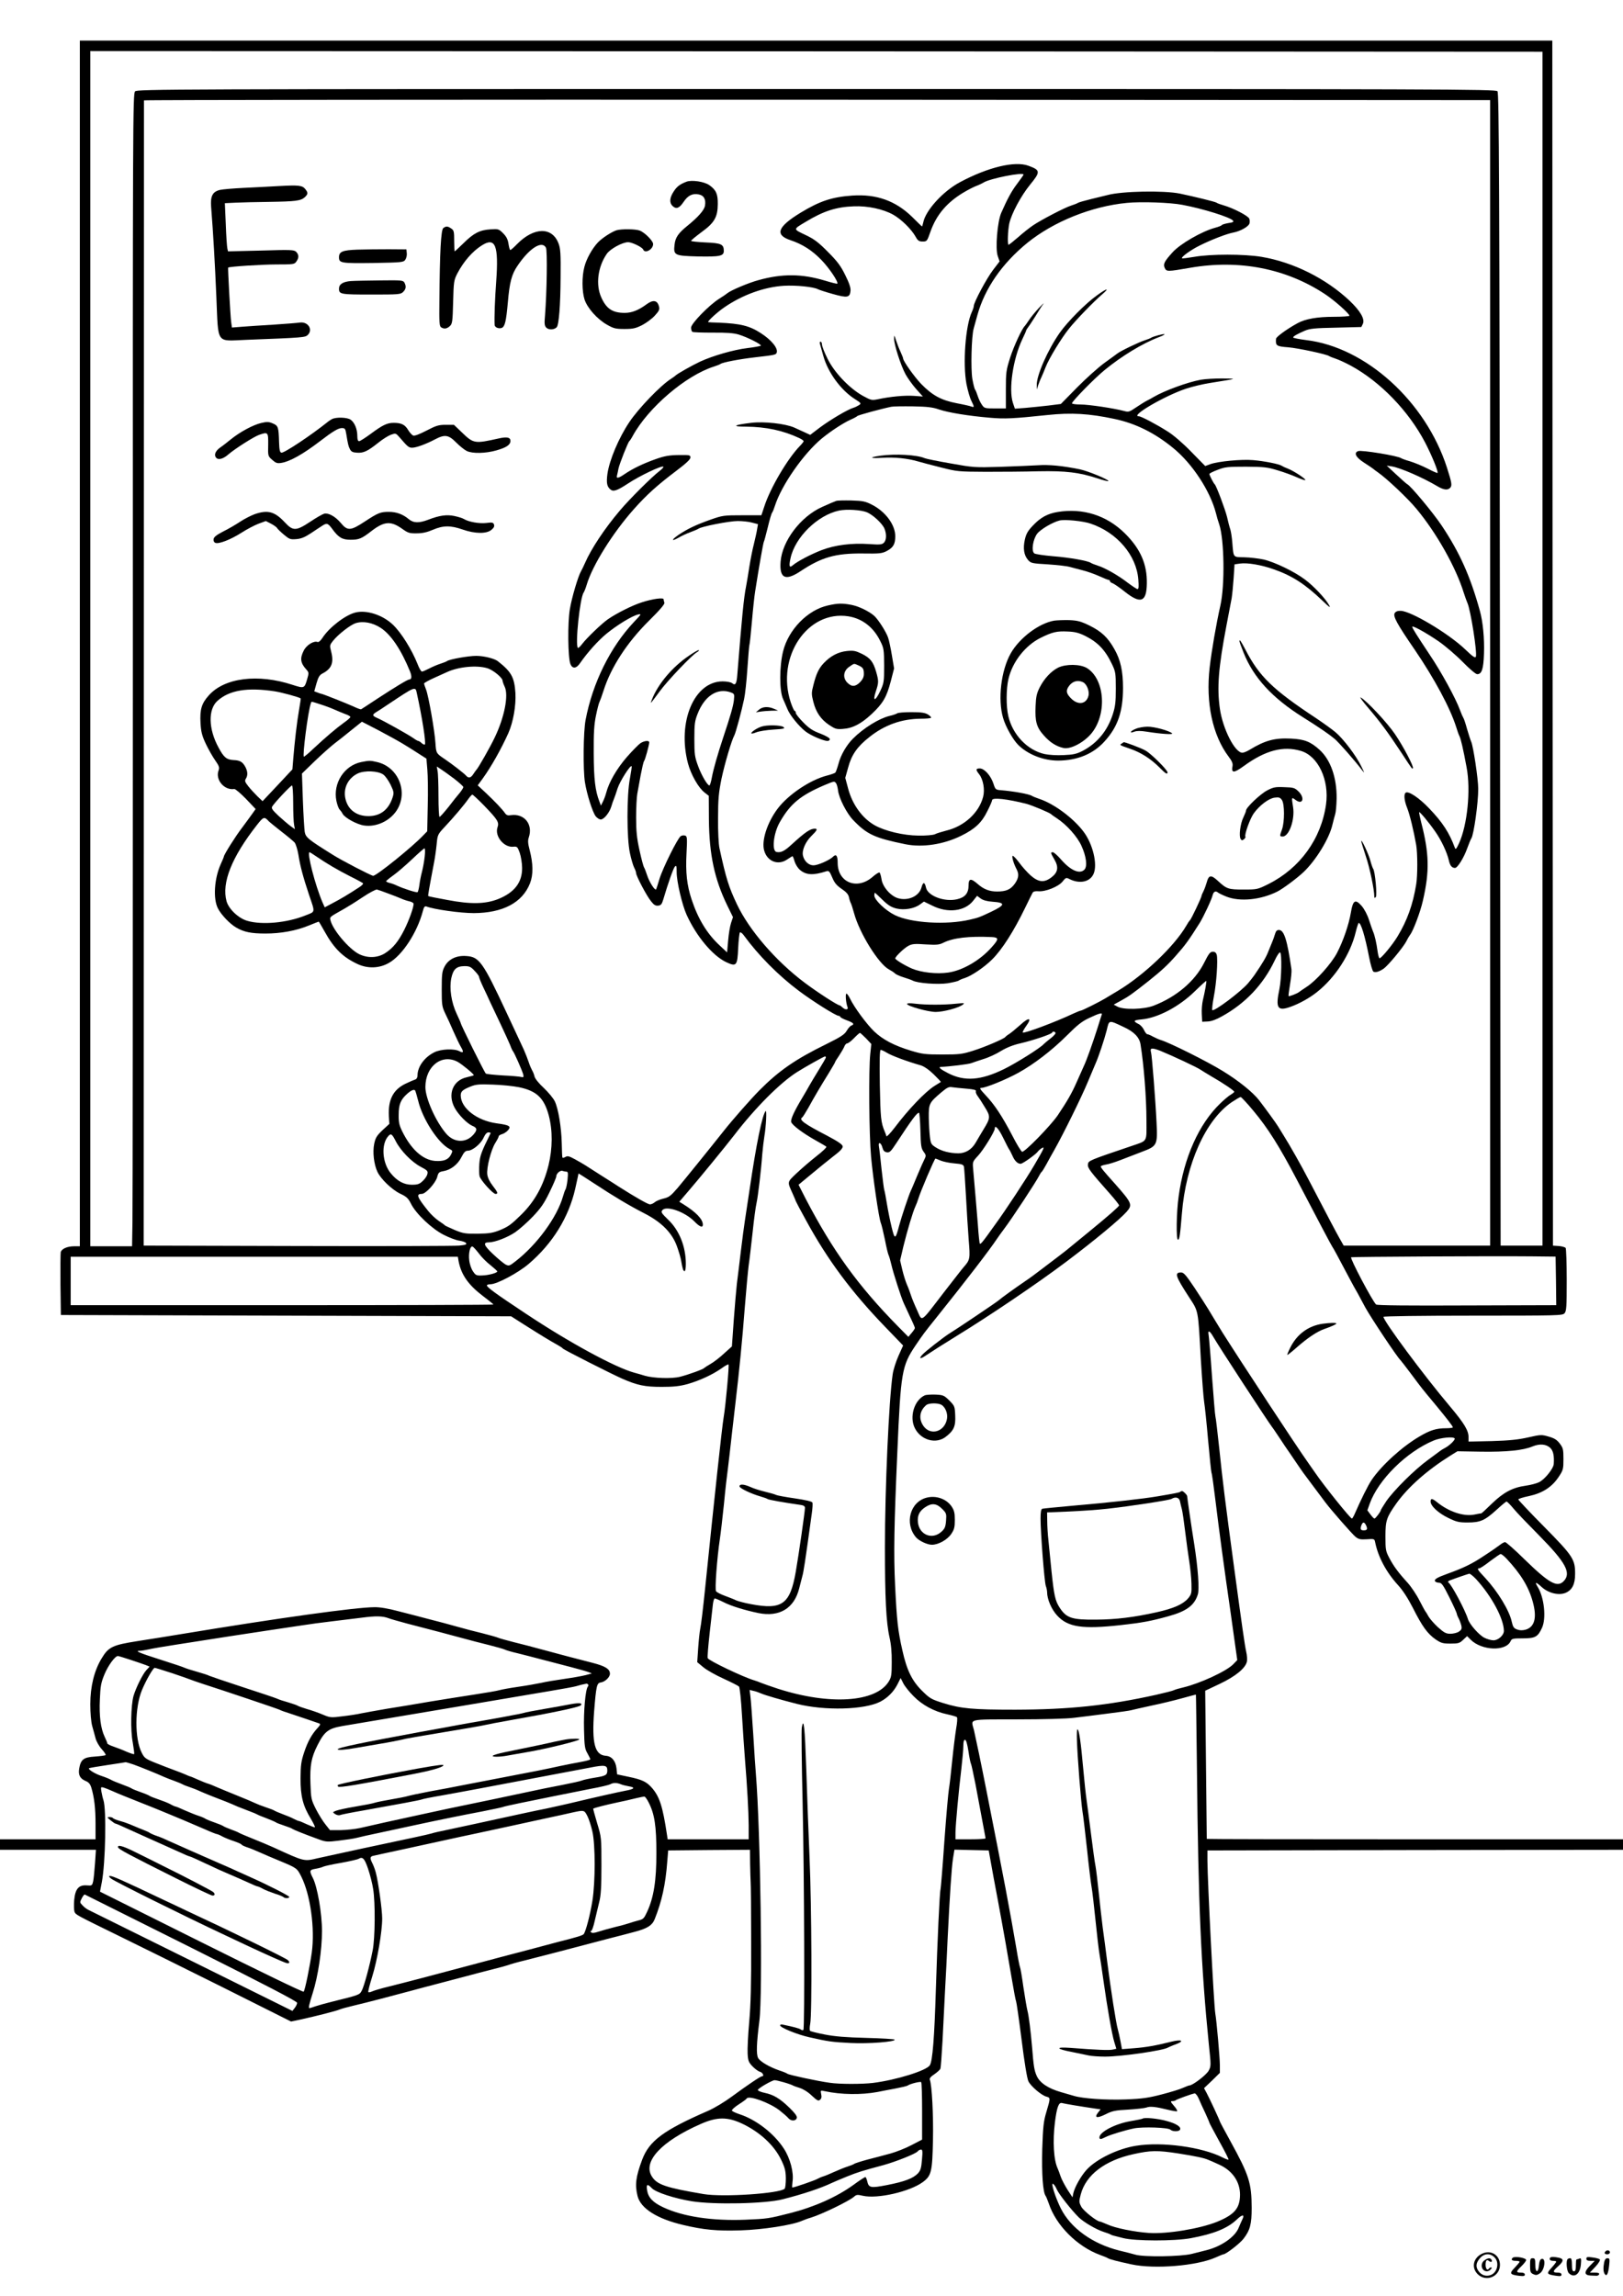 <?xml version="1.0" standalone="no"?>
<!DOCTYPE svg PUBLIC "-//W3C//DTD SVG 20010904//EN"
 "http://www.w3.org/TR/2001/REC-SVG-20010904/DTD/svg10.dtd">
<svg version="1.0" xmlns="http://www.w3.org/2000/svg"
 width="1240pt" height="1754pt" viewBox="0 0 1240 1754"
 preserveAspectRatio="xMidYMid meet">

<g transform="translate(0,1754) scale(0.1,-0.1)"
fill="#000000" stroke="none">
<path d="M610 12625 l0 -4605 -43 0 c-53 0 -96 -19 -103 -45 -2 -11 -3 -123
-2 -250 l3 -230 1720 -5 1720 -5 102 -65 c128 -81 197 -123 248 -151 22 -12
42 -25 45 -30 6 -9 367 -192 455 -231 115 -50 172 -62 300 -62 94 0 137 5 200
22 93 27 190 72 258 120 26 19 50 32 53 29 6 -6 -22 -316 -37 -402 -13 -77
-70 -607 -143 -1320 -14 -137 -30 -271 -36 -296 -5 -25 -12 -93 -16 -151 l-7
-105 47 -39 c25 -21 94 -60 154 -87 59 -27 112 -54 118 -60 6 -7 16 -99 23
-222 7 -115 17 -262 22 -325 18 -217 28 -405 29 -512 l0 -108 -310 0 -309 0
-5 33 c-33 220 -57 293 -116 361 -41 46 -74 62 -180 84 l-85 18 -5 47 c-7 57
-37 92 -82 95 -84 6 -107 96 -89 337 16 200 21 219 51 223 33 5 70 40 70 67 0
36 -36 58 -133 83 -126 32 -251 65 -387 102 -63 17 -160 43 -215 56 -55 14
-109 29 -120 34 -11 5 -65 20 -120 34 -55 13 -143 36 -195 51 -52 15 -147 40
-210 56 -63 17 -169 44 -235 61 -78 21 -143 32 -185 31 -146 -1 -734 -83
-1460 -203 -102 -17 -259 -42 -349 -56 -191 -30 -222 -44 -275 -133 -56 -92
-86 -214 -86 -349 0 -69 6 -134 14 -165 8 -29 20 -71 26 -95 6 -24 27 -61 47
-83 20 -22 33 -42 30 -46 -4 -3 -41 -8 -82 -11 -86 -5 -108 -22 -120 -92 -8
-48 6 -76 48 -94 25 -10 36 -23 45 -52 22 -73 32 -157 32 -276 l0 -118 -365 0
-365 0 0 -40 0 -40 366 0 367 0 -7 -102 c-4 -57 -10 -119 -14 -138 -8 -34 -10
-35 -48 -32 -62 5 -89 -26 -97 -111 -3 -37 -2 -78 2 -90 10 -24 9 -23 356
-193 132 -64 478 -236 770 -381 l529 -265 71 15 c123 27 279 67 300 77 11 5
58 18 105 29 114 27 289 73 430 111 63 17 167 45 230 61 63 17 156 41 205 54
50 14 137 36 195 51 58 14 114 30 125 34 11 5 67 21 125 35 104 26 250 64 425
110 50 13 142 37 205 54 63 16 157 40 208 54 96 25 135 49 154 97 54 135 83
264 96 440 l7 85 313 3 312 2 1 -107 c1 -60 3 -121 4 -138 2 -16 4 -224 4
-461 1 -325 -3 -475 -15 -610 -9 -98 -14 -207 -12 -241 3 -55 8 -67 38 -98 19
-20 45 -38 57 -41 21 -6 34 -34 15 -34 -12 0 -122 -75 -232 -156 -54 -40 -132
-87 -180 -108 -340 -148 -450 -229 -504 -374 -49 -131 -56 -192 -35 -277 24
-95 149 -174 349 -221 157 -37 257 -47 440 -41 166 5 393 40 465 72 17 7 48
19 70 25 85 26 293 127 330 160 18 16 26 17 68 7 111 -25 357 31 458 105 65
48 72 79 77 319 4 193 -8 421 -24 463 -4 10 8 24 34 41 22 15 43 34 47 43 3 9
10 104 16 212 5 107 14 278 19 380 6 102 15 282 20 400 17 343 30 540 41 613
l11 68 131 -3 131 -3 17 -95 c9 -52 31 -171 49 -265 40 -213 83 -458 114 -642
13 -78 26 -145 29 -150 3 -5 22 -136 42 -293 21 -171 42 -297 52 -318 18 -38
101 -109 139 -118 30 -8 30 -11 -1 -115 -22 -73 -26 -110 -32 -284 -5 -192 5
-332 26 -359 4 -6 15 -32 24 -58 55 -167 217 -329 392 -393 28 -10 55 -21 60
-25 12 -8 73 -24 180 -47 177 -38 500 -11 643 53 29 13 56 24 59 24 19 0 124
81 153 118 51 66 63 112 63 237 -1 190 -19 248 -163 510 -44 80 -80 147 -80
150 0 6 -77 172 -101 217 l-20 37 61 58 60 59 0 59 c0 55 -25 338 -35 395 -11
63 -59 1002 -60 1165 l0 80 1588 3 1587 2 0 40 0 40 -1590 0 c-874 0 -1590 1
-1590 3 0 1 -3 256 -6 567 l-6 565 112 53 c118 56 193 117 206 167 4 15 2 50
-5 79 -11 50 -33 203 -92 641 -66 484 -90 680 -113 905 -14 129 -27 242 -30
250 -3 8 -14 146 -26 305 -11 160 -23 302 -26 318 -8 40 9 33 36 -15 34 -61
418 -649 452 -693 5 -5 30 -44 58 -85 27 -41 53 -80 57 -85 4 -6 31 -44 58
-85 28 -41 55 -81 62 -90 6 -8 43 -58 82 -110 39 -52 78 -104 86 -115 44 -59
208 -246 232 -265 23 -18 37 -21 86 -18 55 4 58 3 63 -21 22 -112 84 -229 174
-328 38 -41 77 -102 115 -176 71 -141 111 -196 172 -239 43 -29 55 -33 115
-33 60 0 70 3 97 29 l30 28 27 -27 c84 -84 269 -91 305 -12 9 20 17 22 93 22
96 0 115 11 147 80 34 73 17 232 -32 312 -26 42 -16 42 31 -1 51 -46 130 -65
182 -43 49 21 72 65 72 142 1 113 -15 138 -235 361 -110 111 -199 206 -199
210 0 5 37 17 82 26 102 22 175 68 227 147 34 51 36 59 36 136 0 74 -3 85 -28
118 -21 28 -41 41 -84 53 -55 16 -61 16 -158 -6 -76 -17 -142 -24 -277 -28
l-178 -4 0 33 c0 52 -32 105 -142 236 -198 234 -508 652 -508 684 0 5 283 9
683 9 650 0 685 1 700 18 15 16 17 49 17 253 0 129 -4 239 -8 246 -4 6 -28 13
-52 15 l-45 3 -3 4603 -2 4602 -5625 0 -5625 0 0 -4605z m11175 -40 l0 -4560
-160 0 -160 0 -5 4401 c-4 3710 -7 4404 -19 4417 -12 16 -388 17 -5202 17
-4981 0 -5190 -1 -5207 -18 -17 -17 -18 -189 -17 -4237 0 -2321 -1 -4302 -3
-4402 l-3 -183 -159 0 -160 0 0 4565 0 4565 5548 -2 5547 -3 0 -4560z m-400
-185 l0 -4375 -560 0 -559 0 -34 60 c-31 56 -64 118 -232 440 -58 112 -144
264 -195 345 -12 19 -30 49 -40 65 -15 25 -87 124 -145 200 -47 61 -157 150
-280 225 -117 72 -401 214 -470 235 -14 4 -41 16 -60 26 -19 11 -39 19 -45 19
-5 0 -17 15 -25 33 -8 17 -26 37 -38 43 -48 24 -44 31 20 37 123 11 287 97
407 215 46 45 86 81 87 79 4 -4 -10 -82 -26 -148 -6 -26 -10 -73 -8 -105 l3
-59 42 2 c28 1 66 15 110 40 179 99 315 243 402 426 17 37 36 65 41 62 15 -9
11 -202 -5 -280 -31 -147 -15 -172 87 -135 67 24 144 67 199 111 140 110 257
291 297 459 9 38 20 70 23 70 17 0 47 -96 79 -260 11 -57 26 -108 33 -112 15
-9 44 -1 79 23 35 25 150 164 173 209 9 19 23 42 29 50 23 29 78 174 97 259
52 225 49 361 -13 600 -10 40 -17 75 -15 77 4 5 74 -78 121 -146 47 -66 91
-160 105 -220 9 -42 23 -60 48 -60 19 0 68 79 93 150 13 36 27 70 31 75 19 26
54 277 53 380 0 74 -38 327 -54 360 -5 11 -19 54 -31 95 -11 41 -24 80 -28 85
-4 6 -16 33 -26 60 -32 89 -145 296 -234 427 -94 142 -131 199 -131 210 0 13
105 -45 200 -110 52 -36 136 -108 186 -159 52 -53 99 -93 110 -93 35 0 48 38
52 157 4 115 -8 244 -32 329 -73 263 -153 442 -291 649 -66 99 -240 307 -263
316 -5 2 -42 35 -83 73 l-74 69 40 -6 c65 -11 236 -85 350 -153 44 -26 75 -30
93 -12 18 18 15 37 -23 156 -163 506 -621 920 -1075 974 -55 7 -100 16 -100
20 0 9 30 26 90 52 38 16 76 20 238 23 l193 5 12 25 c16 36 -20 98 -102 176
-181 170 -429 294 -673 335 -133 22 -388 22 -513 0 -49 -8 -92 -14 -94 -11
-10 8 67 64 134 97 90 45 209 91 260 100 51 10 113 44 121 68 3 10 3 26 -1 37
-6 21 -122 81 -195 102 -25 7 -50 16 -56 21 -10 7 -165 45 -279 69 -123 25
-444 19 -553 -11 -20 -5 -77 -19 -127 -31 -49 -12 -94 -25 -100 -29 -5 -4 -28
-13 -50 -20 -49 -15 -231 -110 -293 -152 -25 -17 -76 -57 -113 -90 -37 -32
-70 -58 -73 -58 -10 0 -6 107 5 162 17 76 89 211 159 297 81 99 80 111 -13
145 -103 38 -308 -11 -523 -126 -129 -69 -262 -215 -280 -307 -4 -17 -8 -31
-9 -31 -2 0 -36 33 -76 73 -126 123 -273 176 -458 163 -155 -11 -247 -42 -391
-129 -180 -109 -203 -171 -80 -212 90 -30 164 -77 235 -150 61 -63 133 -170
122 -182 -3 -2 -44 8 -93 23 -176 53 -326 55 -509 4 -75 -20 -212 -78 -238
-100 -7 -6 -34 -25 -62 -42 -79 -50 -215 -190 -215 -221 0 -14 5 -29 10 -32 6
-4 76 -6 155 -6 105 1 159 -3 197 -14 67 -20 180 -77 171 -86 -5 -3 -51 -12
-103 -18 -106 -13 -262 -58 -360 -103 -62 -29 -179 -95 -190 -108 -3 -3 -17
-13 -32 -23 -81 -51 -250 -227 -320 -332 -81 -121 -152 -290 -167 -395 -9 -68
-4 -97 23 -119 22 -19 51 -9 132 44 90 60 261 141 272 130 4 -3 -9 -18 -28
-32 -60 -46 -229 -214 -304 -303 -117 -138 -219 -292 -266 -400 -11 -25 -25
-54 -31 -64 -22 -38 -70 -199 -85 -289 -18 -104 -15 -371 4 -419 15 -38 45
-36 73 5 58 84 139 174 205 228 81 66 193 134 239 145 28 6 26 3 -31 -57 -181
-192 -316 -465 -370 -749 -17 -91 -20 -376 -5 -475 15 -93 58 -228 82 -260 11
-14 29 -25 39 -25 24 0 65 50 80 97 6 21 15 47 20 58 5 11 18 49 29 84 18 54
97 179 107 168 2 -2 -4 -44 -13 -93 -25 -128 -25 -458 0 -571 9 -44 24 -94 32
-110 8 -15 15 -34 15 -42 0 -21 79 -172 113 -214 23 -30 35 -37 56 -35 21 2
28 11 39 48 34 116 76 236 88 250 12 12 14 6 14 -43 0 -72 42 -250 76 -325 75
-165 199 -313 303 -362 78 -36 85 -28 91 108 3 61 9 114 13 119 5 4 18 -5 30
-22 111 -152 263 -306 422 -425 107 -80 282 -190 303 -190 6 0 12 -4 12 -8 0
-4 23 -16 50 -26 52 -19 61 -30 35 -40 -9 -3 -25 -21 -36 -40 -16 -28 -45 -47
-152 -100 -241 -118 -366 -205 -515 -355 -69 -70 -208 -228 -274 -312 -103
-130 -302 -376 -351 -434 -53 -61 -66 -71 -109 -81 -26 -6 -56 -19 -66 -28
-10 -9 -27 -16 -36 -16 -15 0 -107 52 -236 134 -19 13 -80 51 -135 86 -55 35
-111 71 -125 80 -14 9 -49 29 -78 45 -44 24 -57 27 -72 17 -11 -6 -21 -8 -23
-4 -2 4 -4 53 -5 109 -3 123 -26 263 -53 320 -11 23 -49 69 -84 102 -38 35
-67 71 -71 88 -3 15 -12 37 -19 48 -6 11 -18 38 -25 60 -7 22 -24 65 -37 95
-24 53 -37 79 -133 285 -181 388 -209 426 -307 432 -77 6 -138 -25 -167 -82
-18 -34 -21 -58 -21 -170 0 -120 2 -134 26 -185 15 -30 44 -93 64 -140 21 -47
46 -100 57 -118 23 -38 19 -49 -12 -32 -39 21 -140 17 -191 -8 -75 -37 -129
-110 -129 -177 0 -16 -7 -28 -17 -31 -10 -3 -45 -18 -78 -34 -91 -45 -130
-121 -124 -244 l4 -61 -52 -48 c-44 -42 -54 -57 -64 -105 -13 -63 -2 -157 25
-214 26 -55 111 -136 173 -166 49 -23 62 -35 83 -77 38 -77 161 -193 251 -238
41 -21 94 -41 117 -44 23 -3 47 -11 52 -18 9 -11 -2 -15 -52 -20 -35 -3 -591
-5 -1236 -3 l-1174 3 1 4370 c1 2404 1 4373 1 4378 0 4 2314 6 5143 5 l5142
-3 0 -4375z m-3565 3806 c0 -3 -22 -34 -49 -70 -42 -55 -74 -114 -121 -221
-30 -67 -47 -275 -27 -331 l14 -41 -49 -64 c-50 -65 -148 -249 -148 -276 0 -8
-7 -29 -15 -46 -49 -106 -70 -394 -41 -551 10 -49 26 -106 37 -127 23 -47 24
-53 2 -45 -9 4 -61 16 -115 26 -117 23 -184 59 -270 147 -52 54 -138 175 -138
195 0 4 -9 27 -20 51 -11 23 -26 62 -34 87 -14 43 -14 44 -15 13 -1 -43 51
-205 88 -273 16 -29 52 -79 80 -111 l52 -58 -68 5 c-67 5 -180 -5 -277 -26
-46 -9 -51 -8 -115 27 -103 58 -218 179 -269 284 -23 46 -42 95 -42 107 0 12
-5 22 -11 22 -6 0 -8 -8 -4 -19 3 -11 15 -52 26 -92 35 -125 135 -262 243
-329 45 -29 47 -32 30 -44 -11 -7 -30 -17 -44 -21 -44 -13 -177 -92 -255 -150
l-75 -57 -43 20 c-23 11 -59 27 -79 36 -68 30 -231 48 -329 36 -136 -16 -152
-29 -39 -29 155 -2 282 -29 408 -88 17 -8 32 -19 32 -23 0 -4 -13 -21 -28 -36
-94 -96 -228 -323 -273 -464 l-22 -66 -146 0 c-140 0 -150 -1 -241 -33 -108
-38 -174 -69 -242 -114 -59 -40 -63 -57 -5 -25 23 14 65 33 92 43 28 10 55 22
61 26 21 17 237 59 300 59 35 0 84 -5 109 -12 l46 -12 -7 -41 c-3 -22 -15 -71
-24 -110 -10 -38 -26 -117 -35 -175 -9 -58 -20 -125 -25 -150 -17 -83 -32
-236 -67 -675 -5 -69 -15 -84 -39 -64 -10 8 -40 14 -73 14 -217 0 -348 -309
-265 -626 23 -86 80 -187 127 -223 l32 -25 1 -183 c3 -266 42 -452 140 -654
l44 -90 -15 -45 c-8 -24 -18 -84 -22 -134 l-8 -90 -59 55 c-95 89 -163 201
-212 349 -36 108 -47 207 -39 353 6 116 5 129 -10 135 -10 3 -25 2 -34 -4 -23
-14 -138 -245 -163 -328 -11 -38 -23 -74 -25 -78 -8 -14 -52 54 -69 107 -9 28
-20 56 -24 61 -4 6 -20 64 -34 129 -21 95 -26 146 -26 252 0 73 4 155 9 181 5
26 17 91 26 143 10 52 21 100 25 105 9 10 40 125 40 144 0 17 -37 13 -67 -6
-14 -10 -61 -57 -104 -106 -77 -89 -137 -192 -158 -274 -6 -23 -18 -54 -26
-69 l-14 -28 -11 30 c-33 83 -43 173 -44 369 -1 156 3 220 17 288 10 49 22 96
27 105 5 10 19 48 31 86 56 178 180 369 347 534 85 84 122 128 118 138 -3 9
-6 20 -6 26 0 15 -83 4 -166 -23 -73 -23 -192 -83 -259 -129 -50 -35 -163
-144 -198 -190 -14 -19 -29 -32 -32 -29 -22 23 16 388 45 424 4 6 15 33 23 60
44 147 198 394 361 577 97 109 178 182 325 293 73 55 106 86 106 100 0 19 -6
20 -90 19 -72 -1 -107 -7 -175 -31 -96 -34 -175 -72 -237 -114 -48 -33 -67
-37 -59 -11 2 9 8 33 11 52 8 38 73 202 83 210 4 3 16 21 26 40 119 217 406
462 621 530 22 7 45 16 50 20 15 12 146 37 260 50 154 18 163 19 169 36 12 33
-40 97 -121 149 -86 56 -155 73 -318 80 -44 1 -82 3 -84 4 -11 3 69 77 124
114 138 95 305 155 455 164 93 5 223 -8 258 -26 9 -5 61 -22 115 -37 111 -31
130 -28 135 25 2 23 -10 59 -40 119 -34 70 -60 105 -133 178 -73 74 -105 98
-173 130 -94 45 -94 41 3 99 137 83 233 114 369 119 106 4 223 -21 300 -64 62
-35 138 -110 170 -166 18 -33 27 -39 55 -39 33 0 34 2 60 76 45 127 124 221
250 297 31 19 74 41 96 50 22 8 49 21 60 28 50 31 305 81 305 60z m1215 -231
c155 -29 364 -94 385 -120 8 -10 0 -14 -35 -19 -24 -4 -47 -11 -50 -15 -2 -5
-26 -14 -52 -21 -100 -27 -266 -122 -325 -188 -62 -68 -72 -89 -60 -117 14
-31 18 -31 198 0 373 64 730 -6 1026 -201 73 -48 188 -150 188 -166 0 -4 -54
-8 -121 -8 -125 0 -215 -16 -274 -48 -81 -44 -165 -105 -166 -120 -4 -53 2
-58 94 -65 73 -6 294 -53 312 -67 6 -4 28 -13 50 -20 22 -7 74 -31 115 -53
225 -122 442 -346 568 -587 51 -98 103 -225 95 -233 -2 -2 -37 13 -77 34 -41
21 -100 45 -133 55 -32 9 -62 20 -68 24 -23 18 -303 64 -329 54 -35 -14 -17
-48 47 -89 34 -22 64 -42 67 -45 3 -3 21 -17 40 -30 66 -46 228 -199 292 -277
154 -185 302 -448 362 -643 10 -30 22 -64 27 -75 25 -54 76 -381 65 -411 -5
-13 -24 0 -82 56 -127 121 -413 292 -492 294 -23 1 -38 -5 -46 -17 -15 -24 16
-81 154 -282 151 -222 270 -444 316 -590 8 -27 19 -58 24 -67 10 -18 29 -98
55 -239 33 -174 6 -441 -58 -581 -21 -45 -26 -50 -32 -33 -42 114 -94 194
-196 300 -77 81 -157 134 -179 120 -16 -10 -12 -60 11 -117 20 -50 51 -179 69
-283 11 -64 11 -235 0 -300 -25 -155 -69 -277 -143 -399 -38 -63 -123 -166
-137 -166 -4 0 -11 24 -15 53 -8 61 -22 124 -35 152 -5 11 -18 50 -30 86 -12
39 -35 83 -56 108 -49 56 -67 46 -83 -49 -15 -91 -59 -220 -107 -311 -43 -81
-160 -212 -232 -258 -26 -17 -51 -34 -57 -39 -15 -12 -75 -35 -80 -31 -2 2 3
42 11 89 8 47 13 99 11 115 -32 223 -56 299 -94 301 -17 1 -25 -7 -33 -35 -6
-20 -15 -45 -20 -56 -5 -11 -18 -43 -29 -71 -17 -45 -43 -89 -108 -184 -10
-14 -31 -41 -47 -60 -55 -65 -260 -219 -274 -206 -3 4 2 51 12 104 20 101 32
278 22 319 -5 16 -14 23 -30 23 -20 0 -31 -14 -67 -86 -70 -139 -211 -259
-385 -326 -74 -29 -231 -33 -277 -7 l-28 15 53 29 c61 33 89 53 213 151 98 78
148 124 210 195 72 81 97 116 181 249 29 47 91 178 99 213 7 27 23 34 41 19 5
-5 34 -19 64 -31 104 -41 263 -25 390 39 43 22 152 103 201 150 94 90 195 255
219 360 7 30 17 66 21 80 5 14 10 68 11 120 2 160 -46 296 -131 373 -69 62
-115 80 -218 85 -125 6 -198 -14 -315 -85 -21 -13 -46 -23 -56 -23 -57 0 -149
180 -172 336 -23 161 -11 314 50 634 17 91 35 185 40 210 4 25 11 93 15 152
l7 107 42 6 c56 8 164 -10 261 -45 137 -48 237 -113 364 -234 58 -56 70 -64
55 -38 -29 52 -118 146 -184 195 -79 60 -230 133 -316 153 -38 8 -104 16 -147
17 -88 2 -82 -6 -92 112 -3 39 -10 84 -15 100 -6 17 -17 59 -25 95 -15 61 -82
239 -94 250 -9 7 -41 70 -41 79 0 5 28 19 63 32 56 22 77 24 217 24 139 -1
164 -4 242 -28 48 -14 113 -38 144 -52 31 -14 61 -24 66 -23 13 5 -86 70 -132
88 -19 7 -40 17 -46 21 -18 14 -135 37 -219 44 -90 8 -265 -9 -326 -30 l-41
-15 -107 109 c-62 64 -136 128 -180 155 -83 53 -202 116 -220 116 -71 0 198
157 361 211 48 16 129 35 180 43 222 36 215 33 97 35 -58 0 -132 -4 -165 -10
-100 -18 -277 -83 -359 -131 -11 -7 -35 -20 -53 -29 -19 -10 -57 -34 -85 -53
-47 -32 -55 -35 -87 -26 -77 21 -272 50 -334 50 -36 0 -66 4 -66 9 0 15 170
189 248 253 130 107 291 205 415 252 27 10 46 20 44 23 -6 5 -87 -17 -102 -27
-5 -4 -28 -13 -50 -20 -40 -12 -188 -83 -209 -101 -6 -5 -49 -36 -96 -70 -47
-34 -141 -118 -210 -188 l-125 -127 -95 -12 c-52 -6 -131 -14 -176 -18 l-80
-6 -15 44 c-34 103 0 334 71 485 17 35 30 65 30 68 0 3 5 11 10 18 6 7 33 47
60 90 26 43 54 87 62 96 7 10 -9 -5 -36 -33 -26 -28 -60 -69 -74 -91 -15 -22
-29 -42 -32 -45 -21 -18 -84 -154 -112 -241 -31 -98 -33 -112 -33 -246 l0
-143 -82 0 c-78 0 -83 1 -101 28 -11 15 -25 45 -32 67 -7 22 -16 45 -21 50 -4
6 -13 42 -20 80 -13 76 -7 325 10 385 5 19 19 67 29 105 57 203 187 391 380
549 201 163 491 280 761 306 108 11 334 3 426 -15z m-1860 -1563 c71 -24 224
-49 388 -63 113 -10 177 -7 442 21 180 19 317 11 509 -30 162 -34 309 -107
450 -223 146 -119 282 -327 326 -497 6 -25 17 -63 25 -85 39 -118 44 -464 9
-620 -32 -142 -67 -344 -82 -474 -31 -269 22 -518 145 -681 24 -31 33 -52 30
-69 -11 -59 8 -59 88 -1 164 119 300 154 434 114 132 -39 218 -222 192 -409
-37 -263 -199 -487 -440 -608 -83 -41 -86 -42 -190 -42 -117 0 -129 4 -197 67
-51 47 -69 45 -84 -11 -6 -21 -17 -52 -25 -68 -8 -15 -15 -32 -15 -36 0 -12
-80 -181 -89 -187 -4 -3 -17 -22 -28 -42 -91 -156 -320 -374 -518 -494 -44
-26 -91 -55 -105 -63 -36 -22 -173 -91 -183 -91 -5 0 -32 -11 -60 -24 -133
-63 -374 -153 -383 -143 -3 3 8 24 25 48 49 67 23 72 -45 9 -32 -28 -69 -59
-83 -68 -15 -9 -28 -20 -31 -24 -11 -14 -158 -77 -245 -104 -82 -26 -103 -29
-235 -29 -131 0 -154 3 -240 29 -129 39 -214 84 -281 147 -58 56 -154 186
-185 252 -10 20 -22 37 -27 37 -10 0 -4 -72 8 -102 9 -23 -17 -24 -39 -3 -8 8
-17 15 -20 15 -16 0 -172 101 -269 174 -221 166 -423 401 -516 597 -64 135
-83 196 -134 429 -7 32 -12 127 -11 230 0 148 5 194 26 300 25 117 77 294 98
332 11 20 56 187 75 278 8 36 19 139 25 230 6 91 13 172 15 180 3 8 12 92 20
185 8 94 19 195 24 225 29 185 62 374 67 382 3 4 16 54 30 110 13 56 28 106
33 112 5 6 14 29 21 51 50 158 219 400 359 516 71 58 165 119 221 144 25 11
47 23 50 27 5 7 190 57 260 71 14 3 88 4 165 3 110 -2 153 -7 200 -24z m-1589
-2162 c25 -10 26 -13 21 -60 -6 -47 -24 -111 -82 -285 -41 -123 -74 -238 -86
-302 -6 -35 -15 -63 -19 -63 -15 0 -61 78 -87 150 -25 68 -28 88 -28 205 0
115 3 137 25 193 54 138 153 201 256 162z m-1960 -2126 c19 -19 34 -40 34 -46
0 -6 14 -41 31 -77 17 -36 42 -88 54 -116 13 -27 49 -104 80 -169 31 -66 64
-138 73 -160 8 -23 18 -43 21 -46 9 -8 73 -153 79 -179 4 -19 1 -22 -14 -18
-11 3 -73 9 -140 12 -67 4 -126 10 -132 14 -9 5 -192 374 -192 386 0 3 -14 35
-31 71 -41 87 -57 194 -41 272 15 69 39 91 101 92 37 0 49 -5 77 -36z m4791
-336 c-2 -7 -17 -51 -31 -98 -39 -122 -84 -249 -106 -295 -10 -22 -34 -77 -54
-121 -38 -87 -74 -148 -145 -254 -55 -80 -254 -284 -272 -278 -7 2 -41 57 -74
122 -79 151 -136 237 -204 309 -44 47 -50 57 -33 57 33 0 190 64 282 115 120
66 259 173 374 288 78 78 113 106 170 132 76 36 101 42 93 23z m168 -93 c79
-36 121 -79 129 -134 25 -155 45 -405 45 -577 1 -173 11 -155 -114 -198 -325
-110 -330 -112 -333 -140 -4 -28 16 -53 170 -227 37 -42 68 -81 68 -87 0 -8
-82 -80 -225 -197 -16 -13 -66 -54 -110 -90 -44 -37 -98 -80 -120 -96 -22 -17
-78 -59 -125 -95 -47 -36 -107 -81 -135 -99 -85 -58 -189 -133 -205 -148 -17
-15 -323 -221 -373 -251 -44 -27 -188 -139 -211 -165 -28 -31 -15 -34 25 -7
46 31 139 90 238 151 256 157 614 399 835 565 218 164 412 325 464 384 46 53
41 66 -89 213 -91 101 -109 124 -109 133 0 4 18 10 39 14 22 3 72 19 113 35
40 15 113 43 161 62 119 45 122 50 113 229 -8 169 -35 509 -42 532 -10 34 6
36 69 12 100 -41 288 -129 312 -147 5 -4 42 -26 80 -49 89 -51 175 -109 175
-118 0 -3 -12 -13 -27 -22 -16 -9 -51 -39 -79 -66 -164 -157 -279 -415 -319
-712 -17 -120 -20 -330 -5 -330 11 0 16 30 30 200 30 377 181 715 381 851 32
21 62 39 68 39 5 0 50 -48 98 -106 111 -133 199 -273 331 -525 172 -329 265
-505 272 -514 7 -9 38 -66 138 -255 13 -25 38 -70 56 -101 17 -31 43 -80 58
-108 45 -81 244 -380 268 -401 3 -3 40 -50 81 -105 85 -114 80 -108 186 -235
94 -114 133 -165 133 -173 0 -4 -24 -7 -52 -7 -74 0 -122 -15 -203 -63 -133
-78 -288 -219 -364 -330 -29 -42 -84 -154 -132 -264 -8 -18 -17 -33 -20 -33
-12 0 -216 254 -281 350 -10 14 -32 45 -49 70 -42 58 -202 299 -311 465 -47
72 -138 212 -204 312 -65 101 -130 201 -144 224 -14 23 -38 63 -55 90 -16 27
-41 67 -55 91 -14 23 -60 95 -103 160 -65 97 -83 118 -103 118 -53 0 -44 -28
60 -188 74 -114 69 -87 91 -482 9 -146 20 -290 25 -320 5 -30 19 -161 30 -290
12 -129 23 -242 26 -250 4 -8 17 -103 30 -210 27 -222 69 -535 115 -850 17
-118 35 -250 41 -293 l11 -78 -31 -32 c-51 -53 -255 -147 -382 -177 -30 -7
-62 -16 -71 -21 -9 -5 -70 -20 -135 -35 -369 -82 -665 -113 -1079 -114 -323 0
-411 8 -547 50 -92 29 -103 35 -162 93 -78 77 -118 158 -152 312 -34 150 -42
223 -55 490 -12 242 -8 463 17 1026 26 609 34 656 140 813 55 81 64 94 159
212 237 296 402 511 465 605 8 12 30 43 49 68 65 86 247 363 271 411 7 14 16
27 20 30 4 3 19 28 34 55 15 28 42 77 61 110 69 122 208 404 256 520 28 66 54
129 59 140 22 48 68 186 85 253 20 83 13 82 130 27z m-521 -44 c4 -5 -13 -24
-36 -42 -24 -18 -47 -38 -53 -44 -26 -30 -211 -146 -305 -192 -176 -86 -300
-95 -424 -32 -59 30 -81 48 -58 49 68 3 214 21 233 29 13 5 55 19 92 31 38 11
99 39 135 62 45 27 94 46 147 58 95 22 239 70 243 82 5 11 19 10 26 -1z
m-1447 -43 l40 -43 -8 -75 c-13 -122 -9 -621 6 -785 15 -165 59 -466 74 -505
6 -14 20 -72 32 -130 11 -58 24 -112 29 -120 4 -8 13 -40 20 -70 15 -65 75
-252 95 -295 7 -16 30 -64 49 -106 20 -41 36 -79 36 -83 0 -5 -11 -22 -25 -38
l-25 -30 -78 79 c-306 311 -499 578 -706 975 l-55 108 93 77 c51 43 128 105
170 138 57 43 76 64 74 79 -2 14 -36 37 -119 81 -174 90 -218 122 -190 139 5
4 26 37 47 74 46 84 94 165 156 265 26 43 48 80 48 83 0 3 13 25 30 49 16 24
34 55 40 69 5 14 15 26 23 26 7 0 31 18 52 40 21 22 42 40 45 40 3 0 24 -19
47 -42z m161 -111 c34 -21 154 -66 257 -95 25 -8 61 -32 98 -68 32 -31 57 -58
55 -59 -2 -1 -23 -15 -48 -30 -70 -44 -198 -177 -305 -319 -33 -43 -61 -72
-63 -65 -2 8 -7 23 -12 34 -30 71 -33 103 -38 358 -3 194 -1 267 7 267 6 0 28
-10 49 -23z m-468 -34 c0 -5 -23 -44 -50 -88 -27 -44 -61 -100 -75 -125 -14
-25 -38 -67 -55 -95 -62 -103 -91 -166 -85 -186 8 -24 87 -84 185 -139 41 -23
79 -45 83 -49 5 -5 -30 -38 -78 -75 -47 -37 -115 -96 -151 -130 -71 -68 -70
-61 -28 -154 13 -29 24 -55 24 -57 0 -2 36 -71 81 -152 163 -298 344 -542 603
-810 l136 -141 -35 -78 c-19 -42 -40 -107 -45 -143 -29 -203 -59 -868 -59
-1321 0 -385 9 -571 35 -687 12 -51 18 -117 17 -190 0 -97 -3 -116 -23 -148
-98 -159 -451 -182 -846 -55 -55 18 -112 38 -129 45 -16 7 -41 16 -55 20 -81
24 -346 150 -353 169 -3 8 4 94 15 192 11 99 22 198 25 222 3 23 9 42 14 42 5
0 36 -13 68 -29 56 -29 161 -61 266 -83 160 -32 273 36 311 189 8 32 19 74 24
93 9 30 21 106 72 477 6 40 8 78 5 85 -3 9 -52 20 -133 32 -70 10 -135 22
-143 26 -9 5 -47 16 -85 25 -38 9 -89 25 -112 36 -50 22 -84 25 -84 5 0 -14
87 -56 160 -77 25 -7 50 -16 55 -20 8 -6 127 -27 253 -45 22 -3 32 -10 32 -22
0 -27 -47 -355 -70 -487 -43 -249 -104 -294 -341 -249 -46 8 -97 22 -114 29
-16 8 -55 23 -87 35 -31 11 -61 27 -67 34 -11 13 7 253 29 401 6 39 20 158 31
265 10 107 24 229 30 270 5 41 19 158 30 260 12 102 25 219 30 260 26 217 52
482 69 709 11 139 25 286 30 325 6 39 19 152 30 251 10 99 24 200 30 225 11
49 35 247 44 375 4 44 11 105 16 135 13 75 19 203 10 193 -26 -28 -71 -245
-125 -613 -13 -85 -28 -186 -34 -225 -6 -38 -20 -144 -31 -235 -11 -91 -24
-201 -30 -245 -5 -44 -16 -170 -24 -280 l-14 -200 -59 -53 c-32 -30 -78 -66
-103 -80 -25 -14 -47 -29 -50 -32 -8 -10 -121 -51 -185 -67 -63 -16 -203 -11
-268 8 -17 6 -55 16 -83 24 -145 40 -499 232 -829 452 -225 149 -295 200 -295
214 0 5 13 9 28 9 48 0 210 86 291 155 182 155 306 355 356 575 14 62 25 114
25 116 0 1 53 -32 118 -75 155 -102 266 -168 382 -228 134 -68 215 -150 252
-253 15 -41 30 -93 33 -115 10 -58 15 -75 26 -75 5 0 9 25 9 55 0 133 -50 258
-137 340 -49 48 -55 56 -42 71 31 37 173 -13 245 -87 40 -41 64 -50 64 -24 0
42 -52 96 -152 158 l-28 17 71 83 c76 88 276 332 348 425 160 209 351 400 478
481 60 38 207 121 216 121 4 0 7 -3 7 -7z m-2812 -35 c35 -20 122 -92 122
-101 0 -2 -24 -9 -54 -16 -105 -23 -148 -129 -93 -232 28 -53 96 -122 136
-139 37 -15 39 -31 9 -66 -57 -67 -149 -64 -209 6 -80 93 -159 270 -159 356 0
160 127 258 248 192z m467 -193 c135 -28 192 -82 228 -217 30 -114 29 -250 -2
-378 -39 -157 -105 -277 -210 -380 -79 -77 -97 -90 -165 -118 -51 -20 -79 -25
-166 -26 -95 -1 -112 2 -175 28 -38 17 -72 32 -75 35 -3 4 -24 19 -48 35 -24
16 -60 50 -80 75 -86 107 -95 131 -50 131 31 0 105 82 118 128 9 35 14 40 48
46 55 9 109 50 137 106 20 39 31 50 49 50 36 0 99 52 120 98 13 28 25 42 38
42 11 0 18 -3 16 -7 -71 -143 -81 -171 -86 -234 -2 -37 -2 -79 2 -94 8 -31
102 -135 122 -135 22 0 17 13 -22 63 -22 28 -38 61 -41 85 -7 51 28 188 61
241 14 22 26 45 26 51 0 5 11 12 24 16 13 3 34 16 45 28 30 32 15 42 -84 55
-152 21 -275 117 -275 214 0 30 15 43 77 68 40 16 67 18 168 14 66 -2 156 -11
200 -20z m3418 -11 c58 -5 77 -10 73 -20 -3 -7 3 -23 13 -36 10 -13 35 -51 55
-85 45 -72 44 -83 -12 -174 -20 -34 -47 -78 -58 -98 -31 -53 -78 -81 -133 -81
-65 1 -126 16 -171 45 -35 22 -39 29 -45 79 -4 31 -8 97 -9 148 -1 107 3 115
95 193 45 38 59 45 84 40 17 -2 65 -8 108 -11z m-4189 -89 c33 -141 152 -325
239 -371 27 -14 27 -15 12 -45 -20 -38 -56 -52 -122 -47 -93 8 -182 88 -250
226 -23 47 -28 70 -27 127 0 77 15 114 61 156 31 29 55 40 64 30 3 -3 13 -37
23 -76z m3838 -229 c3 -118 6 -138 24 -163 19 -25 20 -32 9 -54 -7 -13 -32
-69 -55 -124 -23 -55 -45 -109 -51 -120 -18 -40 -72 -202 -89 -266 -29 -110
-34 -111 -58 -12 -12 48 -28 129 -36 178 -8 50 -17 97 -20 105 -3 8 -12 80
-21 160 -8 80 -17 158 -20 173 -7 39 17 30 27 -10 6 -22 15 -32 33 -35 21 -4
31 5 74 71 116 177 156 231 172 231 4 0 9 -60 11 -134z m633 -59 c22 -45 42
-84 45 -87 3 -3 14 -24 25 -48 17 -40 40 -62 63 -62 15 0 115 71 130 92 7 10
23 23 34 29 22 12 14 -5 -61 -133 -57 -98 -223 -350 -295 -448 -26 -36 -55
-76 -64 -89 -36 -49 -50 -66 -56 -61 -3 3 -10 69 -15 145 -10 123 -17 209 -36
425 -5 54 -4 57 35 99 42 44 129 186 130 209 0 34 29 3 65 -71z m-4641 -25
c37 -72 120 -157 187 -193 55 -29 60 -35 54 -58 -3 -14 -19 -38 -36 -53 -24
-23 -38 -28 -83 -28 -59 0 -112 28 -160 87 -66 79 -76 223 -19 285 20 22 28
17 57 -40z m4164 -148 c20 -8 67 -18 105 -21 58 -5 68 -9 72 -27 2 -12 9 -111
15 -221 6 -110 15 -261 21 -336 12 -145 11 -152 -39 -209 -8 -8 -74 -94 -149
-190 -187 -243 -165 -228 -206 -139 -19 41 -40 92 -47 114 -7 22 -20 58 -30
80 -10 22 -26 73 -36 114 l-17 73 25 107 c30 122 72 263 92 306 8 17 17 41 21
55 16 55 125 310 132 310 2 0 20 -7 41 -16z m-2861 -84 c13 0 14 -10 9 -62 -4
-35 -11 -67 -15 -73 -4 -5 -13 -30 -20 -55 -45 -158 -199 -369 -364 -496 -45
-35 -49 -36 -75 -23 -14 8 -58 44 -96 80 -70 66 -78 89 -31 89 45 0 142 37
201 77 32 22 93 76 135 120 61 64 86 100 127 185 29 59 52 113 52 122 0 21 30
48 47 42 8 -3 22 -6 30 -6z m-669 -624 c20 -28 60 -68 89 -90 28 -23 52 -44
52 -48 2 -11 -67 -30 -116 -31 -42 -2 -49 1 -69 31 -13 18 -26 56 -29 85 -7
54 7 111 25 105 6 -2 27 -25 48 -52z m8230 -210 l2 -186 -681 -2 c-443 -2
-687 0 -695 7 -25 19 -203 356 -191 361 13 4 1074 10 1377 7 l185 -2 3 -185z
m-8384 149 c20 -103 74 -180 187 -266 44 -33 79 -62 79 -64 0 -3 -727 -5
-1615 -5 l-1615 0 0 185 0 185 1479 0 1479 0 6 -35z m7610 -1353 c6 -10 -39
-54 -73 -72 -14 -7 -30 -17 -35 -21 -6 -5 -49 -36 -96 -71 -102 -74 -262 -233
-319 -316 -22 -34 -41 -64 -41 -67 0 -11 -41 -65 -49 -65 -4 0 -18 14 -31 32
l-23 31 18 51 c66 183 280 395 488 482 52 22 151 32 161 16z m732 -74 c21 -22
29 -57 25 -120 -1 -35 -70 -121 -114 -141 -19 -9 -64 -21 -101 -26 -100 -14
-169 -51 -257 -136 -42 -41 -79 -75 -81 -75 -3 0 -28 -4 -56 -10 -82 -15 -195
23 -285 97 -35 28 -47 29 -47 3 0 -34 60 -89 135 -125 63 -31 82 -35 148 -35
96 0 131 15 221 97 38 35 72 63 76 63 5 0 28 -23 52 -52 23 -29 114 -123 200
-210 200 -203 244 -283 186 -345 -50 -53 -112 -18 -302 167 -73 72 -139 130
-147 130 -8 0 -25 -10 -39 -21 -14 -11 -68 -49 -121 -83 -92 -62 -159 -94
-284 -139 -78 -28 -99 -42 -91 -56 4 -6 18 -11 30 -11 20 0 32 -17 80 -113 31
-62 56 -118 56 -123 0 -5 6 -21 14 -36 8 -15 17 -40 21 -56 5 -24 1 -32 -19
-46 -14 -9 -43 -16 -65 -16 -33 0 -48 8 -96 51 -31 29 -63 66 -72 83 -9 17
-19 33 -22 36 -3 3 -24 41 -46 84 -22 44 -63 105 -90 135 -73 80 -108 128
-141 191 -27 51 -29 63 -29 165 0 121 9 145 83 250 90 126 235 254 412 365
l55 34 180 -3 c196 -3 322 10 394 40 56 23 106 18 137 -13z m-1408 -592 c12
-27 7 -36 -19 -36 -24 0 -28 10 -18 38 11 29 23 28 37 -2z m1073 -253 c108
-116 169 -215 200 -330 33 -120 14 -192 -56 -212 -24 -6 -44 -6 -65 2 -24 9
-31 19 -40 59 -18 85 -106 230 -205 337 -58 61 -63 71 -42 71 6 0 44 25 82 55
39 29 75 54 80 54 6 1 27 -16 46 -36z m-234 -155 c120 -131 212 -303 213 -396
0 -33 -43 -72 -80 -72 -17 0 -49 9 -70 20 -41 21 -114 104 -125 143 -20 66
-124 262 -149 279 -6 4 -2 10 9 15 47 18 141 50 151 52 6 0 29 -18 51 -41z
m-8309 -299 c15 -6 79 -24 142 -41 220 -57 296 -77 410 -108 63 -17 160 -43
215 -56 55 -14 109 -29 120 -34 11 -6 56 -19 100 -29 44 -11 130 -33 190 -49
61 -16 157 -41 215 -56 58 -15 118 -32 134 -38 l28 -11 -48 -13 c-27 -7 -101
-20 -164 -29 -63 -9 -142 -22 -175 -30 -33 -7 -112 -21 -175 -30 -63 -9 -128
-21 -145 -26 -16 -5 -104 -20 -195 -34 -91 -14 -244 -38 -340 -54 -96 -17
-242 -41 -325 -54 -82 -14 -170 -30 -195 -35 -25 -6 -88 -16 -140 -22 -93 -12
-98 -11 -155 13 -33 14 -87 33 -120 42 -33 10 -64 21 -70 25 -5 4 -37 15 -70
25 -33 9 -73 22 -90 30 -16 7 -136 47 -265 89 -129 42 -242 81 -251 85 -8 5
-51 19 -94 31 -43 12 -86 26 -94 30 -9 5 -90 32 -181 61 -164 52 -205 69 -162
69 12 0 41 5 64 10 24 6 117 22 208 36 310 49 545 85 705 109 88 13 206 31
261 39 56 9 160 23 230 31 71 9 174 21 229 28 105 14 159 13 203 -4z m-1971
-318 c48 -16 101 -34 117 -40 l29 -12 -25 -27 c-28 -30 -80 -136 -98 -197 -20
-74 -24 -262 -6 -354 8 -47 13 -87 11 -90 -3 -3 -29 6 -58 18 -28 13 -73 30
-99 39 -27 9 -48 20 -48 24 0 5 -9 28 -20 50 -31 65 -43 159 -37 288 4 101 9
127 36 192 28 67 80 138 102 138 4 0 48 -13 96 -29z m315 -101 c68 -23 132
-45 143 -50 11 -5 54 -19 95 -33 165 -53 566 -188 585 -197 11 -6 47 -19 80
-29 61 -20 199 -67 224 -76 11 -4 8 -12 -11 -33 -45 -48 -77 -105 -104 -187
-23 -69 -27 -97 -28 -200 0 -136 18 -209 80 -310 19 -32 32 -60 30 -63 -3 -2
-29 8 -60 22 -30 14 -58 26 -63 26 -4 0 -21 7 -38 16 -16 9 -55 25 -85 36 -30
11 -59 24 -65 28 -5 4 -35 15 -65 25 -30 10 -66 24 -80 31 -14 7 -77 34 -140
59 -63 26 -133 54 -155 64 -22 10 -51 22 -65 26 -14 4 -49 18 -78 31 -29 13
-55 24 -58 24 -3 0 -20 7 -37 15 -18 8 -57 23 -87 34 -30 11 -93 35 -140 54
-78 31 -87 38 -107 78 -55 107 -54 346 2 480 30 72 85 169 97 169 4 0 63 -18
130 -40z m5667 -176 c67 -69 159 -118 257 -139 37 -8 71 -18 75 -22 5 -5 2
-44 -6 -88 -7 -44 -21 -154 -30 -245 -9 -91 -20 -187 -25 -215 -5 -27 -21
-208 -35 -401 -13 -193 -27 -358 -29 -365 -7 -20 -24 -388 -36 -769 -11 -363
-25 -544 -46 -576 -25 -41 -258 -113 -434 -135 -82 -10 -258 -10 -330 1 -90
12 -313 60 -324 69 -6 5 -33 16 -61 25 -76 26 -148 68 -163 96 -15 28 -12 112
10 285 26 206 8 1453 -27 1885 -3 30 -12 165 -20 300 -9 135 -18 267 -22 293
l-6 48 29 -7 c16 -3 43 -13 59 -20 29 -13 156 -50 275 -80 212 -53 514 -45
635 17 56 29 103 76 132 133 l24 48 20 -40 c11 -22 46 -66 78 -98z m-2486 89
c4 -3 3 -11 -2 -17 -18 -22 -33 -187 -29 -328 3 -127 6 -147 26 -181 12 -21
22 -42 22 -46 0 -4 -33 -13 -72 -20 -40 -7 -111 -21 -158 -31 -89 -20 -218
-46 -430 -86 -69 -13 -195 -38 -280 -54 -85 -17 -216 -42 -290 -55 -74 -14
-148 -30 -165 -35 -16 -5 -73 -16 -125 -25 -52 -9 -108 -20 -124 -25 -16 -6
-84 -19 -150 -30 -67 -11 -134 -26 -149 -32 -27 -11 -27 -11 -7 -25 12 -8 29
-12 38 -8 9 4 89 20 177 35 280 50 430 78 446 84 8 4 78 18 155 31 76 14 211
38 299 55 475 90 543 103 835 158 112 22 130 18 130 -22 0 -35 -12 -42 -94
-55 -44 -7 -89 -17 -100 -22 -12 -5 -79 -20 -151 -34 -71 -13 -193 -38 -270
-55 -77 -16 -194 -41 -260 -55 -309 -64 -420 -87 -550 -116 -77 -17 -198 -43
-270 -59 -71 -16 -159 -36 -195 -44 -36 -8 -102 -15 -147 -16 l-82 0 -34 43
c-19 23 -52 76 -73 117 -36 72 -38 80 -42 194 -5 140 6 200 54 295 53 105 82
127 189 146 184 31 586 99 915 154 102 17 262 44 355 60 94 16 240 41 325 55
85 14 171 30 190 35 30 9 46 13 81 20 3 0 9 -2 12 -6z m4652 -663 c10 -1016
31 -1492 91 -2089 17 -159 17 -165 -2 -199 -17 -32 -122 -112 -146 -112 -5 0
-28 -9 -51 -19 -23 -11 -96 -33 -162 -50 -100 -26 -146 -33 -275 -38 -151 -6
-330 7 -395 27 -16 5 -61 18 -100 29 -97 28 -160 70 -184 123 -19 42 -24 73
-36 223 -10 118 -25 238 -35 275 -5 19 -19 100 -31 180 -11 80 -23 149 -26
153 -3 5 -16 70 -28 145 -53 307 -90 505 -230 1212 -35 179 -83 408 -94 455
-23 88 -55 80 332 81 195 0 381 5 432 12 50 6 164 20 255 32 91 11 173 23 182
26 10 3 77 18 150 34 73 15 180 41 238 57 58 16 106 29 107 28 1 0 4 -264 8
-585z m-1746 153 c7 -49 16 -92 20 -98 3 -5 18 -75 34 -155 54 -287 76 -405
77 -412 0 -5 -52 -8 -115 -8 l-115 0 0 53 c1 62 24 313 45 487 8 69 15 146 15
173 0 32 4 47 13 47 8 0 17 -30 26 -87z m-6378 -102 c53 -19 174 -68 234 -95
17 -7 53 -22 80 -31 28 -10 55 -22 60 -25 6 -4 28 -13 50 -20 22 -7 63 -23 90
-36 28 -12 69 -29 90 -37 59 -22 145 -56 190 -77 22 -9 63 -25 90 -35 28 -10
55 -22 60 -25 6 -4 37 -17 70 -29 33 -13 64 -26 70 -30 5 -5 35 -16 65 -26 30
-10 60 -21 65 -26 10 -7 94 -41 205 -81 49 -18 63 -19 150 -8 52 6 113 15 135
21 22 6 103 24 180 40 77 17 192 41 255 55 161 35 371 78 530 108 74 15 142
29 150 32 8 4 67 17 130 30 63 13 183 37 265 54 83 17 209 42 280 56 72 13
138 29 147 34 22 13 50 13 80 1 13 -6 40 -12 61 -16 54 -9 46 -21 -25 -34 -62
-12 -219 -47 -428 -97 -58 -13 -136 -31 -175 -39 -38 -7 -131 -27 -205 -43
-307 -67 -431 -94 -540 -117 -63 -13 -122 -26 -131 -30 -9 -3 -69 -17 -135
-31 -177 -37 -633 -135 -734 -158 -110 -26 -100 -28 -345 84 -33 15 -103 44
-155 65 -52 21 -99 41 -105 45 -5 4 -32 15 -60 25 -27 10 -55 22 -61 27 -6 4
-37 17 -69 28 -32 11 -63 24 -69 29 -6 4 -29 14 -51 21 -22 7 -68 26 -103 41
-34 16 -66 29 -70 29 -4 0 -23 8 -42 19 -19 10 -60 26 -90 36 -30 10 -60 22
-66 26 -6 5 -37 18 -69 29 -32 11 -63 24 -69 28 -6 5 -40 19 -76 32 -36 13
-74 29 -85 36 -11 6 -42 19 -70 28 -49 16 -104 50 -95 59 3 2 66 13 140 24 74
11 138 21 141 22 3 0 30 -8 60 -18z m-166 -201 c22 -10 65 -28 95 -40 30 -12
87 -35 125 -50 39 -15 95 -38 125 -50 30 -12 69 -28 85 -35 17 -7 71 -30 120
-50 50 -21 124 -53 166 -71 42 -19 81 -34 85 -34 5 0 25 -8 44 -19 19 -10 59
-26 87 -35 29 -10 55 -21 58 -26 3 -5 22 -14 43 -21 20 -6 64 -24 97 -39 33
-15 101 -44 150 -64 134 -56 134 -56 167 -121 70 -140 105 -397 80 -580 -15
-107 -52 -289 -62 -299 -5 -5 -345 160 -782 378 l-774 386 14 73 c28 146 36
557 12 627 -5 14 -11 42 -15 63 -6 37 -5 38 17 32 13 -4 41 -15 63 -25z m4102
-91 c44 -86 58 -178 58 -384 0 -211 -20 -339 -71 -449 -23 -50 -29 -57 -67
-66 -23 -6 -53 -15 -67 -20 -14 -5 -63 -19 -110 -30 -47 -12 -105 -28 -129
-36 -31 -10 -47 -12 -55 -4 -7 7 -7 10 1 10 5 0 18 35 27 78 10 42 25 106 34
142 13 50 17 113 17 280 0 214 0 215 -33 324 -18 60 -31 109 -30 110 11 7 98
29 178 46 52 11 120 26 150 34 30 7 59 13 65 12 5 -2 20 -22 32 -47z m-469
-102 c12 -24 29 -77 38 -118 23 -100 23 -384 0 -529 -17 -106 -51 -237 -67
-255 -10 -10 -52 -23 -199 -60 -52 -14 -147 -39 -210 -56 -63 -17 -164 -43
-225 -59 -60 -16 -162 -43 -225 -60 -311 -83 -482 -128 -630 -165 -58 -14
-115 -31 -127 -37 -13 -6 -26 -9 -29 -5 -3 3 10 56 30 119 38 121 76 342 76
443 0 65 -30 282 -49 352 -6 23 -18 54 -26 70 -20 39 -19 52 8 57 12 3 45 10
72 16 28 6 111 24 185 40 74 16 198 43 275 60 77 17 192 42 255 55 63 14 176
38 250 54 74 16 200 44 280 61 80 17 172 37 205 45 88 19 89 19 113 -28z
m-1676 -402 c15 -44 33 -114 39 -155 17 -103 15 -376 -4 -470 -23 -117 -65
-272 -83 -306 -18 -33 -16 -32 -229 -85 -44 -11 -99 -26 -123 -34 -23 -8 -45
-15 -47 -15 -10 0 -4 27 24 115 41 127 71 330 71 474 0 135 -35 338 -70 406
-28 55 -26 62 22 70 23 4 49 11 58 16 8 4 69 18 135 29 66 12 127 26 135 31
31 18 45 3 72 -76z m-1349 -604 c567 -284 807 -409 807 -420 0 -9 -8 -26 -18
-39 l-18 -23 -769 381 c-424 210 -780 386 -792 392 -12 6 -32 21 -43 34 -21
21 -21 23 -5 54 9 17 19 30 23 28 4 -2 371 -185 815 -407z m4525 -1027 c32 -9
62 -20 67 -23 6 -4 30 -13 54 -20 26 -8 63 -30 92 -58 42 -39 51 -44 64 -33
11 9 14 22 9 43 -6 30 -6 30 27 23 124 -27 281 -29 404 -6 28 6 88 17 135 26
47 9 90 19 95 23 17 13 97 33 103 26 4 -3 7 -104 7 -223 l0 -216 -81 -42 c-45
-24 -117 -52 -160 -64 -44 -12 -122 -33 -174 -46 -52 -14 -99 -29 -105 -34 -5
-4 -28 -13 -50 -20 -22 -7 -67 -25 -100 -40 -33 -15 -71 -31 -85 -35 -14 -4
-34 -13 -45 -19 -17 -11 -177 -66 -191 -66 -3 0 -2 20 1 45 11 69 -18 179 -66
252 -75 116 -212 222 -339 263 -30 10 -56 22 -58 28 -2 6 21 27 52 47 30 19
58 39 61 45 16 26 173 -31 250 -90 28 -22 58 -48 68 -60 21 -25 60 -23 65 3 3
12 -17 38 -55 75 -74 72 -123 101 -190 115 -29 6 -53 16 -53 22 0 12 108 74
128 75 8 0 39 -7 70 -16z m3171 -126 c10 -24 32 -73 50 -110 17 -37 31 -70 31
-73 0 -3 34 -66 75 -141 42 -75 74 -138 71 -141 -2 -2 -23 5 -46 17 -158 80
-461 121 -660 89 -139 -22 -302 -101 -377 -182 -44 -48 -92 -133 -103 -182
l-6 -30 -38 58 c-20 32 -44 77 -52 100 -8 23 -18 51 -23 62 -31 65 -39 208
-21 355 15 116 29 153 55 145 18 -5 149 -27 252 -42 l42 -6 -20 -25 c-31 -40
-8 -45 57 -13 51 26 74 31 173 36 63 4 126 11 140 16 27 11 72 6 164 -17 33
-8 64 -13 69 -12 6 2 -4 21 -22 41 -28 32 -29 37 -13 37 11 0 23 3 26 7 8 7
126 50 145 52 7 0 21 -18 31 -41z m-3489 -190 c135 -64 244 -164 298 -276 29
-60 35 -85 36 -142 0 -38 -4 -74 -9 -79 -37 -37 -473 -66 -620 -41 -289 49
-356 72 -395 135 -71 114 74 269 375 401 123 54 202 55 315 2z m1374 -275 c-5
-64 -11 -83 -31 -105 -36 -38 -102 -63 -235 -89 -129 -25 -141 -22 -153 32 -4
16 -10 29 -14 29 -4 0 -46 -27 -92 -61 -128 -92 -298 -168 -484 -215 -161 -41
-172 -43 -340 -50 -252 -10 -475 23 -628 95 -79 37 -114 74 -123 129 -8 48 2
53 36 17 30 -32 175 -79 306 -100 168 -27 561 -19 693 15 155 39 292 85 376
125 17 8 69 30 116 49 82 33 114 43 278 87 94 26 246 86 262 105 6 8 18 14 26
14 11 0 13 -14 7 -77z m1960 47 c132 -21 196 -34 231 -50 11 -4 45 -19 75 -33
104 -45 164 -131 164 -232 -1 -104 -42 -152 -176 -207 -132 -53 -380 -94 -520
-85 -113 8 -258 37 -320 66 -26 11 -50 21 -54 21 -23 0 -124 80 -142 112 -19
36 -19 41 -5 95 39 149 184 260 403 308 131 29 183 30 344 5z m-930 -274 c14
-34 112 -159 168 -214 38 -37 135 -94 193 -112 22 -7 45 -15 50 -19 12 -6 10
-6 95 -27 94 -24 393 -24 518 -1 177 33 281 75 354 145 40 38 59 37 40 -1 -6
-12 -19 -42 -30 -68 -29 -68 -132 -139 -242 -167 -25 -6 -76 -19 -115 -29 -84
-21 -365 -25 -430 -6 -22 6 -78 21 -125 32 -203 51 -369 170 -445 321 -32 64
-64 155 -65 183 0 17 21 -6 34 -37z"/>
<path d="M5245 16152 c-50 -19 -74 -37 -98 -75 -32 -48 -34 -87 -8 -111 28
-26 51 -17 84 32 33 49 67 66 115 57 40 -7 57 -39 48 -87 -6 -34 -51 -85 -133
-152 -70 -56 -93 -90 -99 -143 -10 -84 -2 -87 179 -92 167 -3 197 3 197 42 0
51 -19 60 -139 65 -61 3 -111 8 -111 12 0 5 36 34 80 67 98 71 123 114 124
213 1 79 -13 109 -65 146 -39 27 -133 41 -174 26z"/>
<path d="M2135 16119 c-66 -4 -187 -10 -270 -14 -82 -4 -166 -11 -186 -16 -55
-14 -72 -47 -66 -128 16 -204 29 -429 40 -690 16 -368 -6 -336 227 -327 440
17 452 18 472 38 41 41 1 103 -62 94 -19 -3 -109 -10 -200 -16 -91 -5 -200
-13 -242 -16 l-76 -6 -6 43 c-6 45 -26 413 -23 415 9 8 262 24 369 24 130 0
138 1 152 22 21 29 20 52 -1 74 -16 16 -39 17 -269 10 l-252 -6 -5 22 c-3 13
-9 96 -12 185 l-7 161 83 4 c46 2 161 5 254 6 203 3 243 8 273 35 26 24 27 35
4 63 -22 28 -51 31 -197 23z"/>
<path d="M3387 15798 c-18 -14 -27 -180 -30 -561 -2 -157 0 -189 13 -197 23
-15 44 -12 67 9 19 18 21 34 25 184 4 156 6 167 32 218 49 93 116 170 188 215
103 65 129 -1 109 -277 -10 -134 -15 -275 -12 -331 1 -19 31 -31 54 -23 25 10
34 51 47 195 13 152 29 215 74 280 91 135 187 195 217 138 12 -22 7 -339 -7
-518 -6 -65 -4 -79 11 -94 18 -17 59 -16 78 4 17 16 29 169 30 380 2 184 -1
222 -16 261 -49 128 -188 125 -317 -6 -24 -25 -47 -45 -51 -45 -4 0 -10 21
-14 47 -5 34 -16 56 -41 81 -33 33 -37 34 -97 30 -82 -5 -128 -29 -205 -105
-36 -35 -66 -63 -68 -63 -2 0 -4 36 -4 79 0 71 -2 82 -22 95 -27 19 -39 20
-61 4z"/>
<path d="M4710 15781 c-37 -12 -111 -60 -142 -93 -44 -47 -88 -126 -103 -186
-20 -74 -19 -187 1 -250 22 -66 97 -150 171 -192 51 -29 66 -33 134 -33 65 0
86 5 134 29 31 16 75 48 97 72 33 36 39 48 33 70 -12 49 -45 55 -96 17 -61
-45 -112 -65 -166 -65 -93 0 -140 31 -179 118 -44 97 -27 233 42 333 26 38
120 89 163 89 29 0 108 -38 115 -56 13 -34 76 0 76 42 0 24 -65 89 -103 103
-32 12 -139 13 -177 2z"/>
<path d="M2730 15633 c-112 -4 -140 -15 -140 -58 0 -45 15 -47 261 -44 217 4
231 5 245 24 8 11 14 34 12 50 l-3 30 -135 1 c-74 0 -182 -1 -240 -3z"/>
<path d="M2680 15393 c-60 -5 -90 -24 -90 -58 0 -43 12 -45 247 -45 210 0 224
1 243 20 22 22 25 42 10 71 -10 18 -22 19 -183 17 -95 -1 -197 -3 -227 -5z"/>
<path d="M2535 14338 c-11 -6 -24 -15 -30 -20 -127 -102 -334 -240 -355 -236
-12 3 -16 21 -18 83 -3 113 -7 124 -49 141 -30 13 -44 13 -87 3 -61 -14 -162
-68 -231 -124 -27 -22 -64 -51 -82 -63 -37 -26 -50 -57 -32 -78 17 -20 54 -10
94 25 48 42 196 136 234 149 69 24 71 22 70 -75 -2 -86 -2 -87 31 -116 27 -24
38 -28 69 -23 65 10 167 67 296 166 99 76 140 100 167 100 23 0 27 -5 33 -42
14 -84 16 -93 28 -118 10 -20 21 -26 54 -28 50 -4 83 12 163 76 32 26 75 53
96 61 37 13 38 13 67 -20 61 -71 70 -79 96 -79 31 0 107 28 175 64 74 39 103
35 161 -24 27 -27 63 -56 81 -65 44 -21 145 -19 228 5 74 21 106 42 106 72 0
27 -26 33 -89 19 -183 -41 -193 -40 -279 43 l-64 61 -62 0 c-55 0 -74 -6 -147
-44 -54 -28 -91 -42 -102 -38 -10 4 -27 23 -39 43 -24 40 -51 54 -110 54 -50
0 -84 -16 -177 -85 -41 -30 -80 -55 -87 -55 -10 0 -14 13 -14 40 0 52 -21 103
-51 124 -27 19 -114 21 -144 4z"/>
<path d="M1945 13612 c-27 -10 -77 -35 -110 -57 -33 -22 -91 -56 -130 -75 -50
-26 -71 -42 -73 -58 -2 -14 3 -25 14 -29 26 -10 116 25 198 77 40 26 99 57
130 69 l57 21 39 -20 c21 -11 43 -26 47 -34 4 -7 28 -30 53 -51 41 -34 48 -37
95 -33 37 3 65 15 109 44 32 21 70 47 85 56 37 25 46 23 79 -22 49 -67 77 -83
141 -83 64 0 84 8 161 68 97 74 147 77 235 14 42 -30 54 -34 109 -33 43 0 79
8 123 27 79 34 137 34 228 2 94 -33 183 -34 220 -2 19 16 24 27 19 41 -6 15
-14 17 -59 11 -54 -6 -134 8 -170 30 -11 7 -44 17 -72 23 -59 13 -116 5 -201
-28 -71 -27 -113 -26 -150 5 -44 37 -94 55 -151 55 -64 0 -82 -7 -184 -74
-108 -71 -132 -73 -183 -11 -42 50 -95 79 -127 71 -12 -3 -60 -30 -106 -61
-109 -72 -132 -73 -195 -5 -78 83 -130 97 -231 62z"/>
<path d="M2715 12861 c-77 -19 -200 -114 -251 -193 -15 -23 -29 -35 -38 -32
-28 11 -84 -23 -105 -65 -31 -60 -26 -96 21 -147 18 -21 19 -24 3 -78 -19 -64
-22 -66 -111 -37 -263 86 -518 54 -638 -80 -56 -62 -70 -108 -64 -214 4 -65
11 -94 40 -156 20 -42 52 -99 72 -127 30 -43 34 -55 26 -77 -27 -70 43 -154
120 -142 8 1 48 -33 89 -75 l74 -78 -24 -34 c-13 -19 -49 -67 -79 -108 -51
-66 -140 -208 -140 -222 0 -3 -11 -29 -24 -58 -49 -109 -59 -264 -21 -337 24
-48 92 -119 139 -146 60 -35 115 -46 224 -46 118 0 233 21 331 61 40 16 74 30
76 30 2 0 21 -33 43 -72 73 -133 142 -201 258 -254 76 -34 164 -31 236 11 101
57 214 229 258 393 8 33 15 42 27 38 59 -23 260 -51 363 -51 222 1 371 80 429
227 26 66 25 150 -3 257 -13 49 -14 72 -6 94 34 100 -34 185 -137 170 -23 -4
-34 0 -45 16 -21 30 -74 86 -146 154 l-62 58 38 52 c65 90 140 223 196 347 37
84 59 209 54 305 -8 122 -31 163 -134 244 -26 21 -109 41 -165 41 -61 0 -206
-26 -224 -40 -5 -4 -28 -13 -50 -20 -22 -7 -60 -23 -85 -36 -25 -13 -50 -24
-56 -24 -7 0 -22 26 -34 58 -44 110 -123 237 -187 299 -78 75 -202 116 -288
94z m195 -118 c78 -52 155 -166 223 -333 14 -36 13 -60 -5 -60 -13 0 -104 -55
-248 -149 -63 -42 -117 -77 -121 -79 -4 -2 -31 8 -60 22 -56 25 -235 96 -243
96 -3 0 -16 4 -30 10 l-25 9 17 61 c14 48 23 64 47 76 69 36 87 82 65 167 -12
47 -12 49 17 85 37 46 128 117 168 131 57 19 131 6 195 -36z m812 -307 c45
-13 118 -73 118 -97 0 -6 7 -26 16 -45 31 -65 -2 -233 -76 -387 -36 -76 -127
-235 -140 -247 -3 -3 -13 -17 -23 -32 -20 -32 -38 -35 -58 -11 -13 15 -107 88
-159 123 -67 45 -68 46 -73 122 -6 97 -53 363 -72 411 -8 20 -15 41 -15 46 0
4 33 23 73 41 39 18 87 39 104 47 88 40 225 53 305 29z m-1622 -177 c51 -8
185 -44 197 -54 2 0 -4 -39 -12 -86 -17 -97 -34 -247 -44 -370 l-7 -86 -114
-122 -114 -121 -39 37 c-21 21 -53 55 -70 77 -25 32 -29 41 -19 57 16 25 15
54 -2 88 -22 41 -41 53 -91 55 -54 3 -75 20 -115 95 -78 142 -81 292 -9 357
91 82 228 105 439 73z m1084 -11 c42 -191 72 -385 62 -395 -3 -3 -14 1 -24 10
-10 10 -22 17 -26 17 -4 0 -21 9 -37 21 -38 27 -235 137 -276 154 -39 17 -41
25 -9 45 14 8 58 37 98 64 198 132 202 134 212 84z m-737 -88 c35 -11 84 -29
110 -41 27 -12 63 -27 82 -34 19 -6 36 -16 38 -21 1 -5 -21 -25 -50 -45 -56
-40 -136 -108 -235 -200 -34 -33 -66 -59 -70 -59 -13 0 31 345 53 408 5 15 -2
16 72 -8z m627 -299 c34 -20 89 -55 123 -77 l61 -39 7 -84 c4 -45 6 -170 3
-277 l-4 -194 -30 -31 c-83 -88 -357 -309 -383 -309 -14 0 -240 117 -306 159
-194 121 -209 134 -217 177 -3 21 -10 130 -14 242 l-7 203 99 96 c54 52 122
112 149 133 28 21 86 67 130 103 l80 64 124 -64 c68 -36 152 -82 185 -102z
m394 -268 c39 -30 72 -60 72 -65 0 -6 -12 -25 -27 -44 -16 -18 -55 -67 -87
-109 -33 -41 -63 -75 -68 -75 -4 0 -8 71 -8 159 0 87 -3 174 -7 192 l-6 34 29
-19 c16 -10 62 -43 102 -73z m-1228 -187 c0 -73 3 -148 7 -167 l6 -33 -32 23
c-18 13 -59 48 -92 78 -46 43 -57 58 -50 71 15 27 142 162 152 162 5 0 9 -59
9 -134z m1457 -18 c106 -110 118 -129 104 -168 -23 -67 49 -155 120 -148 30 3
33 0 50 -47 9 -27 18 -79 18 -115 1 -110 -58 -187 -181 -237 -98 -39 -209 -42
-388 -8 -79 14 -146 28 -148 30 -3 3 4 45 43 250 8 39 17 104 21 145 7 74 8
76 63 135 67 71 148 167 180 213 12 17 26 32 30 32 4 0 44 -37 88 -82z m-1642
-123 c6 -6 48 -40 95 -77 47 -36 92 -74 101 -84 9 -11 22 -53 29 -94 13 -85
37 -173 81 -305 48 -141 50 -127 -28 -158 -141 -57 -332 -74 -444 -41 -68 20
-141 90 -158 149 -39 141 39 337 232 583 51 65 56 66 92 27z m1190 -267 c-4
-35 -13 -87 -21 -117 -8 -30 -17 -76 -20 -103 -4 -27 -10 -51 -14 -53 -8 -5
-105 26 -155 49 -16 8 -42 18 -57 21 -16 4 -28 10 -28 14 1 3 26 24 57 46 31
22 94 77 142 122 47 45 90 82 94 83 5 0 6 -28 2 -62z m-827 -1 c77 -53 161
-102 259 -152 51 -25 95 -49 97 -53 2 -4 -10 -17 -27 -28 -87 -57 -148 -93
-204 -122 l-62 -33 -17 38 c-56 130 -121 383 -99 383 3 0 27 -15 53 -33z m547
-282 c39 -14 84 -32 100 -39 17 -8 45 -17 63 -21 17 -4 32 -12 32 -19 0 -29
-35 -126 -71 -198 -45 -90 -87 -141 -148 -180 -58 -36 -133 -38 -198 -6 -77
39 -200 184 -218 258 -6 27 -10 23 105 88 25 14 88 53 140 88 52 35 102 61
110 59 8 -2 47 -15 85 -30z"/>
<path d="M2761 11719 c-131 -26 -218 -162 -191 -296 6 -29 17 -59 24 -66 7 -7
18 -22 24 -34 17 -31 111 -82 165 -89 92 -13 194 34 247 114 92 140 14 334
-150 371 -51 12 -59 12 -119 0z m168 -96 c14 -10 39 -45 55 -77 26 -55 27 -62
15 -99 -31 -93 -93 -141 -184 -141 -92 0 -157 49 -176 133 -18 80 20 157 95
193 52 24 155 20 195 -9z"/>
<path d="M5265 12532 c-128 -86 -240 -219 -285 -338 -14 -35 -15 -37 61 66 62
84 246 277 284 298 11 6 17 13 14 16 -2 3 -36 -16 -74 -42z"/>
<path d="M8380 15283 c-85 -60 -224 -201 -282 -283 -93 -132 -179 -328 -177
-402 l1 -33 9 30 c6 17 16 44 24 60 8 17 23 53 34 81 25 65 120 221 178 293
55 69 189 207 252 261 63 54 39 50 -39 -7z"/>
<path d="M9470 12641 c0 -5 14 -44 31 -86 76 -191 218 -346 454 -494 131 -82
201 -131 243 -166 36 -32 148 -159 210 -240 19 -25 18 -21 -7 30 -39 82 -139
213 -198 262 -26 22 -93 70 -148 107 -330 218 -434 318 -540 524 -37 70 -45
81 -45 63z"/>
<path d="M10455 12131 c91 -107 147 -182 252 -341 86 -131 81 -125 88 -118 9
9 -74 168 -137 260 -58 86 -218 257 -262 280 -11 6 16 -31 59 -81z"/>
<path d="M10400 11115 c0 -5 16 -57 35 -115 30 -88 65 -256 65 -309 0 -11 3
-12 11 -4 12 12 -5 198 -20 217 -4 6 -14 34 -21 61 -13 49 -69 170 -70 150z"/>
<path d="M6726 14059 c-90 -13 -81 -22 15 -16 92 6 193 -4 274 -28 28 -8 106
-29 175 -46 121 -31 133 -32 340 -33 118 0 301 1 405 4 208 4 310 -8 453 -55
42 -14 78 -23 80 -20 9 9 -155 77 -218 90 -131 27 -237 37 -320 31 -47 -3
-176 -8 -287 -12 -198 -6 -207 -5 -380 26 -98 17 -187 35 -198 40 -59 26 -226
35 -339 19z"/>
<path d="M6390 13714 c-22 -8 -48 -19 -110 -47 -164 -74 -304 -260 -316 -417
-10 -128 36 -150 151 -74 161 107 267 138 475 136 132 -2 149 0 187 20 48 26
63 52 63 112 0 86 -73 186 -175 239 -54 28 -71 31 -160 34 -55 1 -107 0 -115
-3z m233 -87 c47 -20 117 -85 134 -124 18 -44 16 -88 -4 -109 -15 -14 -30 -16
-113 -10 -133 9 -260 -7 -362 -46 -81 -31 -186 -86 -221 -116 -26 -23 -31 -8
-17 55 35 160 207 328 371 363 58 12 167 5 212 -13z"/>
<path d="M8080 13629 c-78 -13 -130 -42 -188 -103 -40 -42 -52 -64 -62 -108
-15 -67 -7 -119 24 -155 22 -25 29 -27 152 -34 71 -5 145 -13 164 -19 19 -5
64 -17 100 -26 36 -9 93 -29 128 -45 35 -16 68 -29 73 -29 5 0 9 -4 9 -9 0 -5
9 -13 20 -16 11 -4 54 -33 95 -66 120 -95 165 -78 167 63 3 148 -49 266 -167
383 -139 138 -321 196 -515 164z m253 -89 c202 -68 350 -242 364 -427 4 -52 3
-73 -6 -73 -6 0 -39 22 -74 48 -71 55 -173 114 -232 132 -22 7 -44 16 -50 20
-21 16 -161 41 -288 51 -72 6 -138 16 -145 22 -24 19 -10 107 22 150 25 33
118 88 171 101 40 10 181 -4 238 -24z"/>
<path d="M6325 12915 c-154 -34 -301 -184 -342 -350 -29 -116 -29 -303 0 -365
9 -19 23 -53 32 -74 19 -49 88 -133 140 -174 41 -31 136 -72 168 -72 9 0 17 6
17 14 0 8 -30 26 -72 42 -57 21 -86 40 -130 85 -32 32 -58 65 -58 73 0 9 -4
16 -9 16 -4 0 -18 30 -30 66 -113 345 128 705 441 656 106 -17 192 -83 244
-190 27 -54 28 -65 29 -187 0 -123 -2 -133 -29 -192 -38 -81 -61 -85 -35 -6
23 69 23 80 3 151 -23 78 -45 106 -110 138 -48 23 -63 26 -114 21 -66 -7 -125
-38 -176 -92 -38 -40 -58 -82 -79 -166 -16 -61 -16 -71 -1 -130 20 -80 58
-135 121 -177 45 -30 56 -34 105 -30 75 5 140 39 221 115 86 81 113 128 145
250 l25 97 -17 101 c-9 55 -22 116 -29 135 -16 46 -76 139 -106 166 -42 36
-118 73 -176 84 -71 13 -102 12 -178 -5z m232 -457 c36 -16 43 -26 43 -66 0
-24 -9 -42 -29 -63 -36 -36 -64 -37 -97 -4 -37 37 -31 91 15 122 40 27 33 26
68 11z"/>
<path d="M8054 12799 c-117 -20 -265 -132 -332 -250 -74 -131 -100 -352 -58
-494 19 -66 75 -165 115 -205 75 -74 193 -120 306 -120 147 1 269 51 356 149
99 109 139 226 139 406 0 129 -19 214 -65 295 -51 91 -98 135 -190 181 -68 33
-91 39 -155 42 -42 1 -94 -1 -116 -4z m238 -117 c97 -49 153 -108 205 -218 26
-55 28 -68 28 -184 0 -105 -4 -137 -24 -199 -41 -125 -119 -219 -230 -277 -45
-23 -71 -29 -144 -32 -52 -3 -113 1 -146 8 -131 29 -244 147 -277 289 -18 74
-17 211 1 286 31 131 129 255 246 313 89 44 123 52 206 48 57 -2 86 -10 135
-34z"/>
<path d="M8084 12440 c-53 -27 -105 -82 -140 -150 -23 -45 -29 -70 -32 -145
-5 -117 7 -161 65 -225 47 -53 95 -82 149 -94 51 -11 149 39 207 105 127 145
111 420 -29 506 -52 31 -160 32 -220 3z m190 -111 c29 -14 51 -68 42 -104 -16
-64 -79 -74 -132 -21 -38 38 -42 60 -18 94 27 38 67 50 108 31z"/>
<path d="M5799 12119 l-24 -20 34 5 c18 3 57 6 85 7 l51 1 -30 13 c-44 20 -89
18 -116 -6z"/>
<path d="M6855 12091 c-6 -4 -32 -14 -60 -20 -80 -20 -197 -92 -278 -173 -50
-50 -94 -126 -111 -193 -9 -32 -20 -63 -24 -67 -4 -4 -34 -15 -66 -23 -127
-33 -292 -144 -373 -250 -82 -108 -127 -249 -104 -324 24 -82 106 -113 174
-67 21 14 40 26 42 26 2 0 10 -18 16 -41 7 -22 25 -51 41 -64 47 -40 101 -43
203 -10 18 5 24 -2 43 -47 17 -41 33 -61 71 -87 36 -24 52 -42 57 -64 3 -17
10 -38 15 -47 4 -8 15 -42 24 -75 42 -155 189 -390 268 -431 17 -9 37 -22 44
-29 7 -8 36 -21 65 -30 29 -9 61 -20 70 -25 38 -21 192 -32 268 -21 41 7 79
16 84 20 6 5 27 14 47 20 53 17 151 84 210 143 76 76 164 214 251 393 27 55
52 107 57 115 5 10 20 14 44 12 54 -5 154 35 185 74 24 30 28 32 51 20 80 -41
161 -23 187 41 30 71 -6 224 -76 318 -76 103 -226 215 -338 252 -26 9 -51 19
-57 23 -19 14 -140 36 -240 44 -38 3 -41 6 -55 50 -20 61 -69 116 -104 116
-31 0 -33 -9 -6 -43 32 -40 46 -119 31 -175 -32 -121 -144 -224 -282 -257 -35
-9 -74 -21 -87 -28 -14 -6 -66 -11 -125 -10 -115 1 -257 35 -336 80 -94 54
-169 158 -201 279 l-22 82 22 79 c26 97 69 159 160 231 118 95 250 141 396
142 39 0 74 3 77 7 4 3 -7 15 -23 25 -24 14 -51 18 -128 18 -54 0 -102 -4
-107 -9z m-468 -533 c6 -7 13 -33 16 -57 7 -59 67 -176 116 -226 105 -109 163
-136 399 -184 129 -26 291 -2 426 65 104 51 157 100 199 187 21 40 37 79 37
85 0 22 117 9 265 -29 43 -12 177 -68 185 -78 3 -3 23 -18 45 -32 74 -48 156
-140 187 -209 38 -82 47 -159 23 -183 -36 -37 -106 -6 -178 77 -27 31 -55 56
-63 56 -19 0 -18 -4 12 -56 34 -58 27 -98 -23 -136 -55 -42 -98 -38 -158 14
-26 23 -67 69 -90 101 -24 32 -46 54 -49 49 -6 -10 9 -60 31 -102 20 -38 16
-68 -14 -111 -32 -44 -66 -59 -135 -59 -59 0 -103 17 -150 59 -51 44 -68 41
-68 -13 0 -59 -27 -91 -87 -105 -96 -23 -224 25 -238 88 -10 46 -23 46 -35 1
-18 -66 -102 -104 -180 -81 -56 17 -117 87 -125 145 -4 25 -11 48 -15 51 -5 3
-29 -12 -54 -34 -118 -102 -266 -42 -266 108 0 55 -12 71 -36 46 -27 -26 -115
-65 -149 -65 -36 0 -70 31 -80 73 -10 40 18 106 65 152 43 42 49 55 25 55 -35
0 -74 -27 -178 -122 -53 -49 -81 -63 -114 -56 -38 7 -24 143 25 228 80 140
157 204 342 283 72 30 75 31 87 15z m356 -892 c43 -42 67 -56 106 -66 61 -14
137 -1 181 32 l29 21 66 -32 c117 -58 247 -42 310 38 l30 38 27 -20 c19 -14
49 -22 90 -25 103 -7 100 -25 -12 -78 -87 -41 -91 -43 -160 -59 -178 -42 -450
-26 -574 35 -72 36 -156 116 -156 150 0 11 2 20 4 20 2 0 29 -24 59 -54z m835
-284 c54 -3 54 -16 0 -76 -87 -100 -222 -179 -333 -195 -88 -13 -205 0 -277
30 -57 25 -128 68 -128 78 0 14 70 81 102 97 27 14 49 16 130 10 85 -5 104 -3
136 13 75 37 193 51 370 43z"/>
<path d="M5819 11990 c-33 -10 -79 -40 -79 -51 0 -5 17 -2 38 7 20 8 79 18
131 21 82 5 92 8 76 20 -20 14 -123 17 -166 3z"/>
<path d="M8678 11973 c-43 -17 -53 -38 -11 -22 19 7 48 7 93 0 113 -18 206
-24 195 -13 -20 20 -137 52 -188 51 -28 0 -69 -7 -89 -16z"/>
<path d="M8570 11860 c-18 -11 -19 -11 65 -40 81 -27 161 -79 225 -144 44 -45
60 -55 60 -36 0 18 -123 141 -167 166 -29 18 -168 70 -168 64 0 0 -7 -4 -15
-10z"/>
<path d="M9679 11501 c-52 -28 -159 -130 -159 -152 0 -6 -9 -29 -20 -52 -24
-48 -36 -145 -21 -166 8 -12 12 -12 25 -2 9 7 14 16 11 20 -9 15 36 139 64
178 44 61 114 114 159 120 33 4 42 2 56 -18 21 -30 21 -167 1 -224 -19 -52
-19 -55 5 -55 49 0 95 131 79 227 -12 75 -12 76 20 52 55 -41 73 17 20 67 -27
26 -37 29 -107 31 -69 3 -83 0 -133 -26z"/>
<path d="M6930 9871 c0 -16 161 -61 219 -61 59 0 175 31 206 55 18 14 14 14
-50 8 -91 -10 -234 -10 -312 0 -41 5 -63 4 -63 -2z"/>
<path d="M10104 7428 c-108 -16 -194 -79 -245 -180 -16 -32 -27 -58 -23 -58 3
0 36 26 72 58 82 72 154 120 207 139 57 20 95 37 95 43 0 7 -49 6 -106 -2z"/>
<path d="M7065 6881 c-80 -36 -119 -165 -75 -251 46 -91 160 -123 235 -66 62
48 77 80 73 164 -3 70 -5 73 -45 114 -40 39 -46 42 -105 45 -35 1 -72 -1 -83
-6z m126 -71 c31 -17 52 -67 44 -109 -18 -99 -127 -131 -181 -52 -37 55 -28
116 24 159 19 15 86 16 113 2z"/>
<path d="M9018 6145 c-5 -6 -38 -12 -173 -35 -103 -18 -380 -49 -630 -70 -132
-12 -246 -23 -252 -25 -9 -3 -13 -27 -13 -75 0 -108 29 -481 40 -514 6 -16 10
-38 10 -48 0 -54 34 -133 78 -180 82 -88 192 -104 483 -72 163 18 234 31 366
68 139 38 200 84 225 168 12 41 1 199 -28 383 -20 123 -54 358 -54 366 0 10
-29 39 -39 39 -4 0 -10 -2 -13 -5z m-3 -72 c3 -16 10 -44 15 -63 5 -19 16 -96
25 -170 9 -74 23 -176 31 -226 8 -50 16 -127 17 -171 2 -74 0 -81 -26 -113
-39 -45 -111 -77 -242 -106 -171 -38 -308 -55 -460 -56 -186 -2 -228 12 -280
93 -33 51 -42 93 -61 274 -9 88 -20 196 -24 240 -5 44 -9 110 -9 146 l-1 66
168 7 c92 4 223 13 292 21 175 19 471 65 490 75 31 19 59 11 65 -17z"/>
<path d="M7081 6100 c-128 -31 -173 -198 -82 -304 24 -27 86 -56 121 -56 50 0
119 39 148 83 23 34 27 52 27 107 0 54 -5 73 -25 103 -39 57 -117 85 -189 67z
m116 -85 c34 -34 35 -38 31 -92 -4 -48 -10 -61 -37 -85 -70 -62 -168 -22 -178
74 -5 52 11 85 56 115 49 33 86 30 128 -12z"/>
<path d="M6126 4345 c-4 -20 -1 -276 6 -568 13 -578 17 -1731 6 -1743 -4 -4
-13 -2 -20 3 -11 9 -54 20 -140 38 -10 2 -18 -1 -18 -6 0 -17 129 -70 223 -91
146 -33 174 -37 317 -44 134 -7 345 9 335 26 -2 4 -100 10 -217 13 -156 4
-241 11 -317 26 -58 11 -108 24 -112 28 -4 5 -4 28 1 53 15 73 11 906 -5 1270
-8 184 -19 488 -25 675 -11 324 -19 401 -34 320z"/>
<path d="M4365 4523 c-38 -8 -131 -24 -206 -37 -75 -13 -145 -26 -155 -30 -21
-7 -228 -45 -409 -76 -60 -11 -137 -24 -170 -31 -33 -6 -130 -24 -215 -39
-444 -82 -630 -120 -630 -132 0 -9 56 -5 145 11 28 5 106 18 175 30 69 11 143
26 165 31 37 10 95 20 485 85 80 13 154 27 165 30 11 3 94 19 185 35 324 57
523 99 537 113 17 18 -10 21 -72 10z"/>
<path d="M4325 4253 c-16 -3 -59 -11 -95 -19 -59 -14 -151 -33 -375 -79 -44
-9 -84 -21 -89 -26 -12 -11 52 -11 114 1 25 4 99 18 165 29 135 24 365 80 380
93 9 8 -44 9 -100 1z"/>
<path d="M3190 4030 c-286 -52 -599 -116 -609 -125 -2 -3 -1 -8 2 -12 10 -10
131 10 582 97 115 22 203 46 220 61 14 14 -24 9 -195 -21z"/>
<path d="M8228 4248 c3 -120 31 -473 42 -543 6 -33 21 -163 35 -290 13 -126
29 -257 35 -290 6 -33 19 -148 30 -255 11 -107 24 -222 30 -255 6 -33 19 -123
30 -200 29 -206 65 -413 83 -472 l16 -53 -26 -6 c-24 -7 -123 -3 -327 13 -114
8 -109 -8 11 -31 49 -10 107 -22 130 -27 23 -5 80 -9 126 -9 123 0 450 47 482
70 6 3 32 15 58 24 70 26 46 40 -34 20 -120 -30 -194 -43 -286 -50 l-91 -7
-11 59 c-6 33 -16 75 -21 94 -13 43 -53 300 -80 510 -11 85 -26 205 -35 265
-8 61 -21 180 -30 265 -9 85 -20 178 -25 205 -6 28 -21 140 -35 250 -14 110
-29 227 -34 260 -5 33 -17 143 -26 245 -17 191 -31 290 -43 290 -4 0 -6 -37
-4 -82z"/>
<path d="M845 3635 c17 -14 33 -25 37 -25 4 0 40 -15 80 -34 40 -18 136 -61
213 -96 77 -34 168 -75 203 -91 34 -16 65 -29 69 -29 6 0 67 -28 178 -80 22
-11 78 -36 125 -56 47 -20 113 -49 148 -65 34 -16 65 -29 70 -29 4 0 23 -8 42
-19 19 -10 60 -26 90 -36 30 -9 59 -21 65 -26 12 -12 45 -11 45 1 0 8 -160 90
-295 150 -27 12 -72 33 -100 45 -27 13 -88 40 -135 60 -132 58 -351 154 -396
175 -22 11 -60 27 -84 35 -24 8 -48 19 -54 23 -6 5 -27 15 -46 22 -19 7 -57
23 -85 35 -27 12 -71 28 -98 35 -26 7 -50 17 -53 21 -3 5 -15 9 -27 9 -21 -1
-20 -2 8 -25z"/>
<path d="M902 3428 c5 -14 81 -55 439 -234 147 -74 274 -134 283 -134 19 0 21
14 4 28 -16 12 -212 115 -383 199 -71 36 -170 85 -219 109 -88 44 -131 55
-124 32z"/>
<path d="M850 3189 c30 -23 542 -278 875 -434 44 -21 121 -57 172 -81 128 -60
264 -121 291 -129 24 -7 30 6 10 23 -24 19 -427 216 -778 379 -41 20 -122 58
-180 85 -307 146 -379 178 -399 178 -12 0 -10 -6 9 -21z"/>
<path d="M8729 1356 c-2 -2 -44 -11 -92 -19 -117 -20 -237 -83 -237 -124 0
-17 10 -16 48 3 36 18 145 51 217 66 66 13 260 7 277 -10 15 -15 64 -16 73 -1
13 21 -28 48 -104 68 -69 19 -170 28 -182 17z"/>
<path d="M12267 343 c-13 -12 -7 -23 13 -23 11 0 20 7 20 15 0 15 -21 21 -33
8z"/>
<path d="M11320 323 c-65 -33 -79 -105 -31 -154 64 -64 171 -20 171 70 0 76
-71 119 -140 84z m97 -25 c41 -38 24 -119 -29 -137 -35 -12 -70 -1 -92 31 -23
32 -20 62 10 97 32 38 76 42 111 9z"/>
<path d="M11342 274 c-37 -25 -24 -84 19 -84 9 0 22 7 29 15 8 9 9 15 2 15 -6
0 -14 -5 -17 -10 -11 -17 -25 0 -25 29 0 34 9 44 27 29 15 -12 28 -5 18 11 -9
15 -27 14 -53 -5z"/>
<path d="M11557 293 c-15 -14 -6 -23 23 -23 17 0 30 -3 30 -7 0 -4 -17 -24
-37 -45 -43 -44 -38 -53 30 -62 38 -4 47 -3 47 9 0 10 -10 15 -30 15 -39 0
-38 9 5 50 19 19 35 39 35 46 0 17 -88 32 -103 17z"/>
<path d="M11840 285 c0 -9 9 -15 25 -15 14 0 25 -3 25 -6 0 -4 -16 -25 -36
-47 -41 -45 -38 -50 34 -61 34 -5 42 -3 42 9 0 10 -10 15 -30 15 -39 0 -38 11
5 49 43 38 44 57 4 65 -50 10 -69 7 -69 -9z"/>
<path d="M12120 286 c0 -11 9 -16 32 -16 l32 0 -38 -39 c-44 -45 -43 -70 4
-73 16 -1 38 -2 47 -2 9 -1 18 5 21 12 2 8 -8 12 -33 12 l-38 0 43 46 c25 27
38 50 33 55 -5 5 -30 12 -56 15 -39 6 -47 4 -47 -10z"/>
<path d="M11690 235 c0 -49 3 -57 25 -67 19 -9 29 -8 49 6 39 25 50 125 12
110 -9 -3 -16 -22 -18 -47 -5 -62 -28 -60 -28 2 0 44 -3 51 -20 51 -18 0 -20
-7 -20 -55z"/>
<path d="M11977 283 c-14 -13 -7 -92 9 -107 40 -40 85 -9 92 64 4 47 3 53 -12
47 -10 -4 -20 -7 -22 -7 -2 0 -4 -20 -4 -45 0 -33 -4 -45 -15 -45 -11 0 -15
12 -15 50 0 35 -4 50 -13 50 -8 0 -17 -3 -20 -7z"/>
<path d="M12256 259 c-8 -44 -7 -71 4 -89 15 -23 27 -1 34 63 6 51 4 57 -13
57 -13 0 -20 -10 -25 -31z"/>
</g>
</svg>
